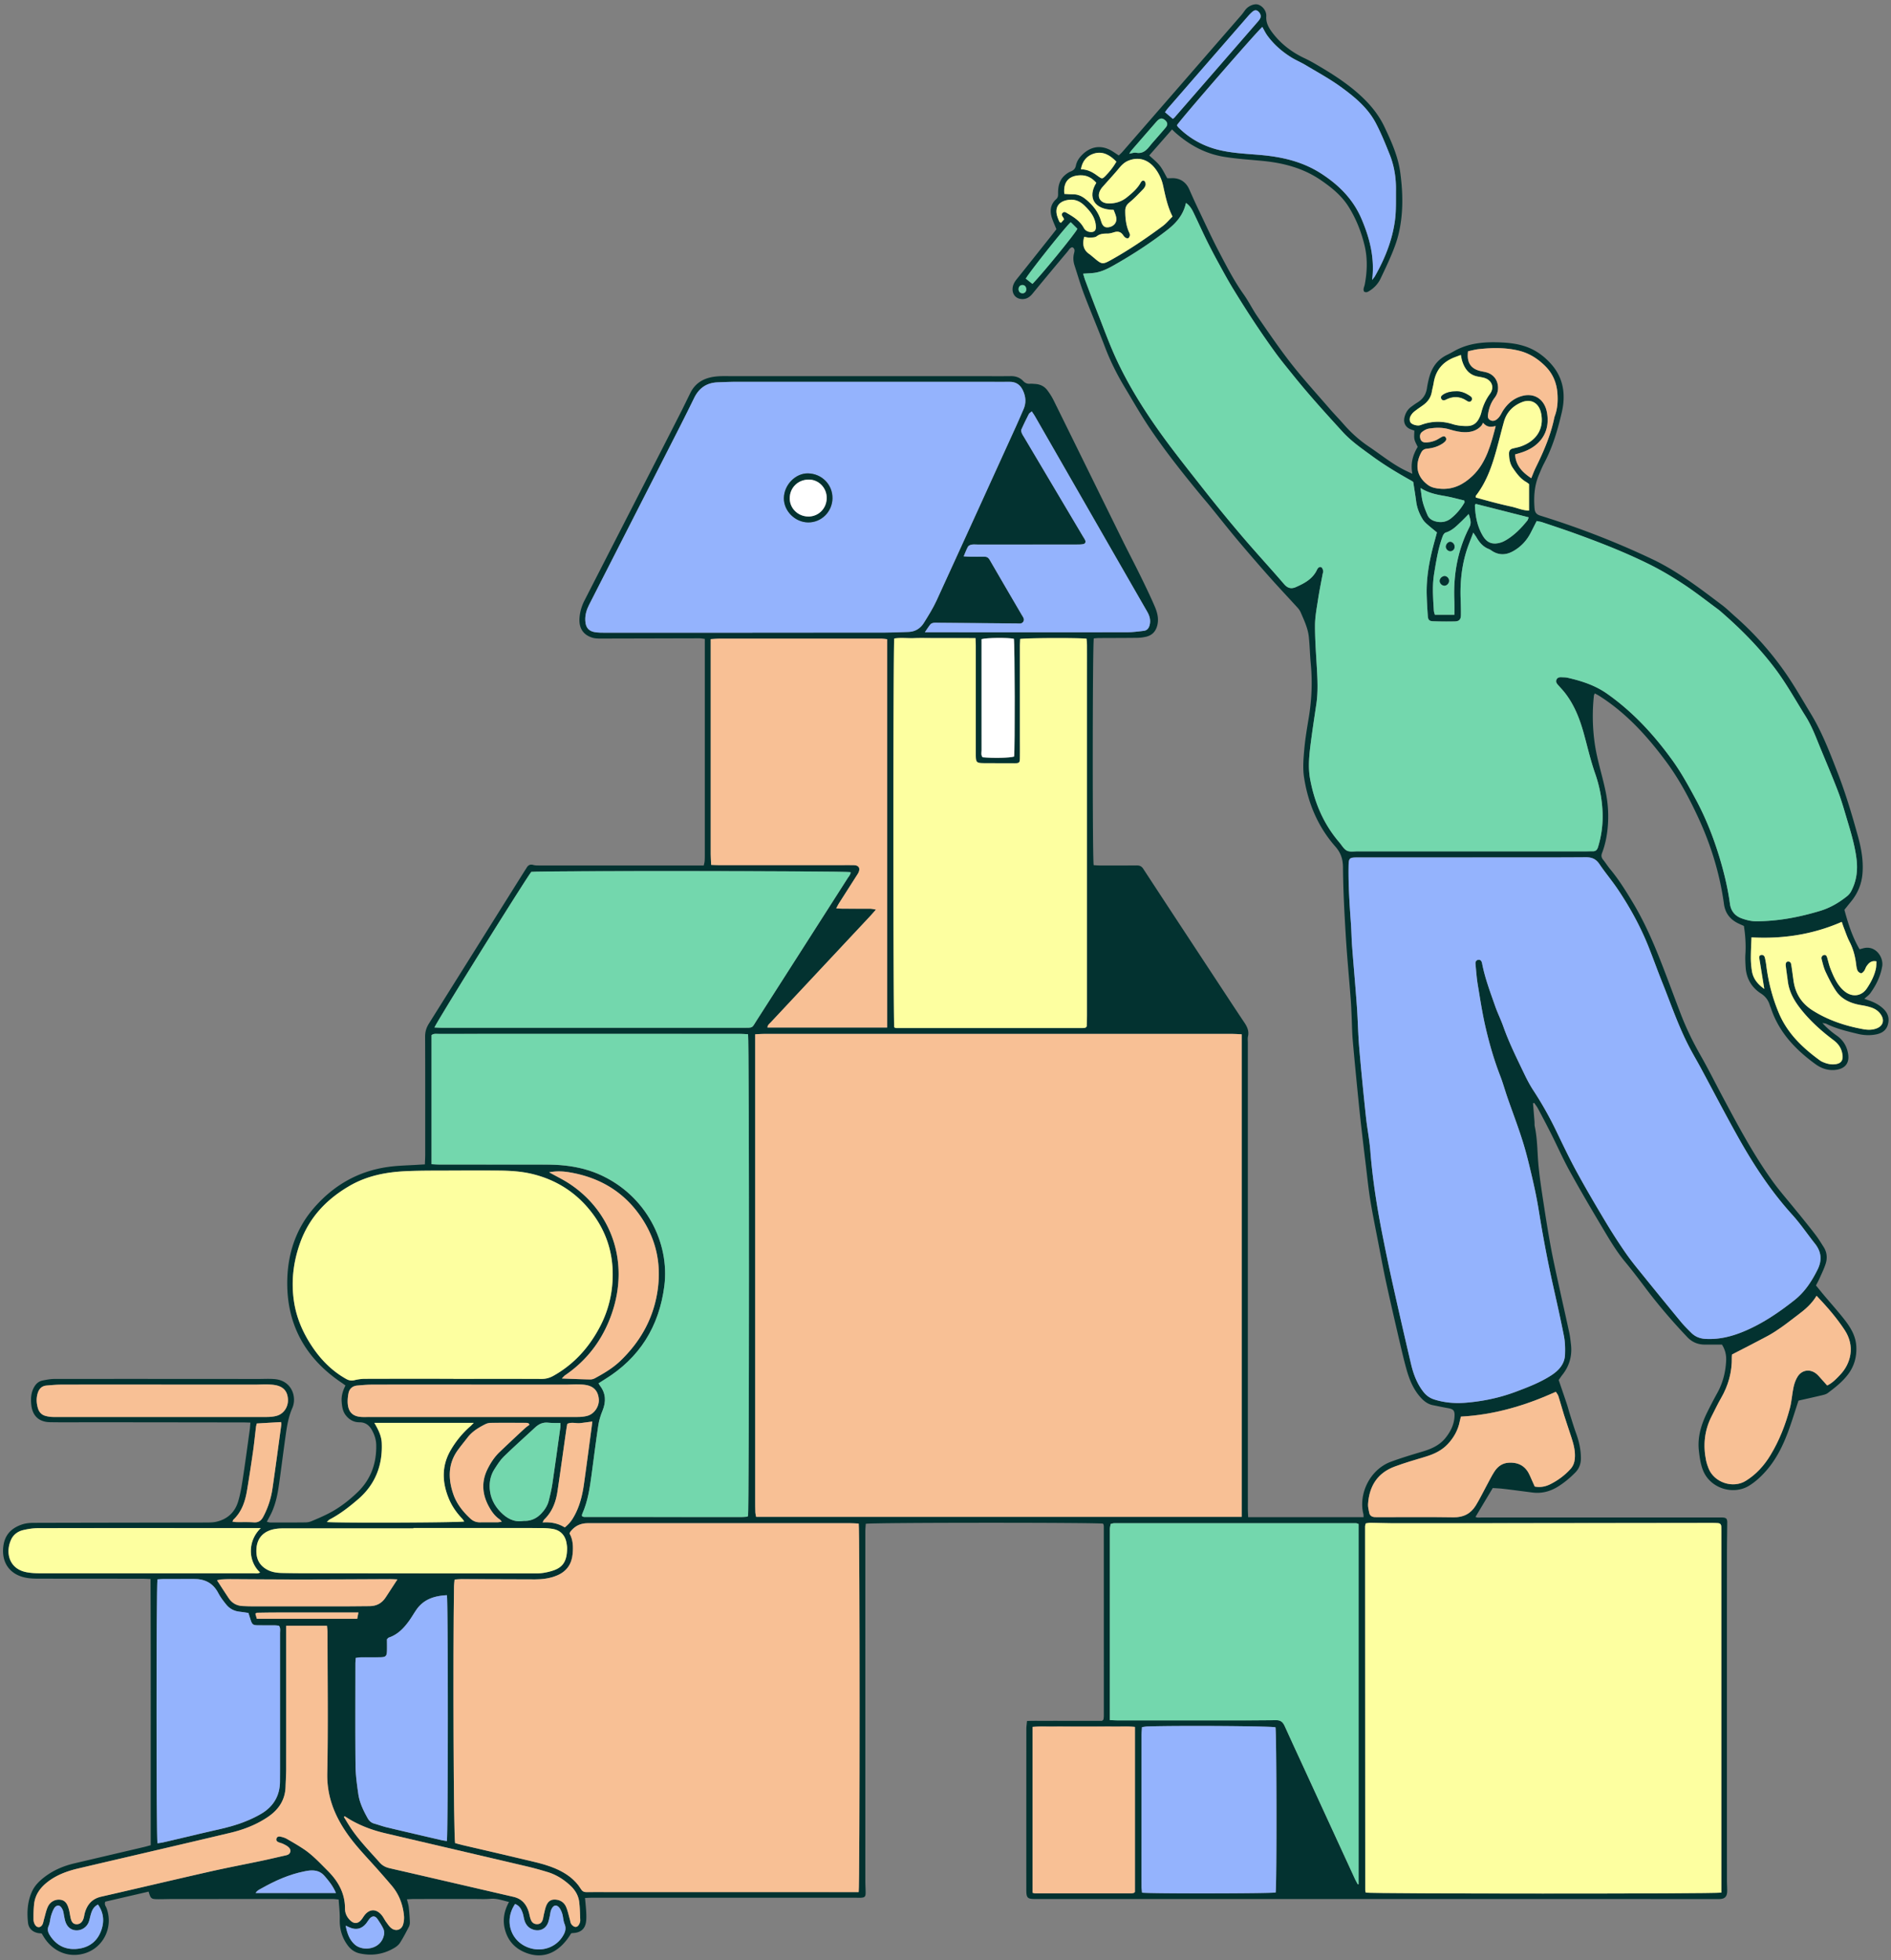 <svg width="357" height="370" fill="none" xmlns="http://www.w3.org/2000/svg"><rect width="100%" height="100%" fill="#808080" stroke="none"/><path d="M355.658 190.527c-.81-.81-1.79-1.32-2.865-1.685-.255-.085-.51-.185-.83-.305.42-.375.835-.645 1.11-1.015 1.12-1.535 1.945-3.226 2.265-5.106.295-1.745-1.31-4.13-3.73-3.36-.181.055-.371.095-.541.14-1.375-2.346-2.16-4.846-2.865-7.446.375-.466.765-.961 1.17-1.451 1.285-1.545 2.06-3.305 2.236-5.321.215-2.43-.206-4.785-.846-7.106-1.125-4.08-2.335-8.131-3.87-12.086-1.47-3.801-2.926-7.607-5.061-11.107-1.62-2.661-3.155-5.386-4.946-7.926a58.662 58.662 0 0 0-9.266-10.337c-.84-.74-1.64-1.535-2.531-2.205-2.3-1.731-4.585-3.486-6.981-5.081-1.955-1.3-3.99-2.536-6.111-3.541a154.915 154.915 0 0 0-10.481-4.515 161.907 161.907 0 0 0-10.717-3.731c-.735-.225-1.03-.615-1.09-1.35-.175-2.18-.045-4.311.82-6.356.31-.735.61-1.48.98-2.185 1.611-3.026 2.566-6.286 3.336-9.597.775-3.32.35-6.471-1.991-9.116-1.39-1.571-3.07-2.776-5.115-3.416a12.952 12.952 0 0 0-1.781-.425c-.735-.125-1.48-.2-2.23-.24-1.8-.095-3.585-.085-5.321.24-1.25.23-2.475.625-3.66 1.265-.49.265-.975.55-1.481.79-1.87.881-2.95 2.391-3.46 4.346a18.11 18.11 0 0 0-.415 1.995c-.175 1.196-.79 2.066-1.805 2.691-.405.25-.796.535-1.181.82-.675.495-1.065 1.18-1.255 1.98-.25 1.05.22 1.91 1.23 2.281.245.09.495.17.631.215 0 .635-.08 1.16.025 1.65.105.49.395.945.61 1.43-.906 1.505-1.391 3.111-1.006 5.076-.505-.235-.855-.395-1.195-.56-2.54-1.22-4.705-3.021-7.026-4.576-1.77-1.19-3.34-2.6-4.741-4.206-.33-.38-.67-.75-1.01-1.12-.55-.6-1.11-1.195-1.645-1.815-2.43-2.81-4.936-5.561-7.231-8.481-2.24-2.861-4.286-5.876-6.356-8.867-.955-1.375-1.69-2.905-2.66-4.265-1.841-2.586-3.271-5.401-4.736-8.192-1.24-2.37-2.356-4.805-3.506-7.221a126.219 126.219 0 0 1-1.995-4.35c-.63-1.446-1.825-2.226-3.391-2.146-.27.015-.545.005-.78.005-.485-.83-.865-1.68-1.425-2.39-.555-.695-1.285-1.25-1.98-1.91 1.45-1.65 2.86-3.256 4.305-4.906.296.285.491.48.696.66 2.635 2.305 5.58 3.92 9.101 4.5 2.41.396 4.841.54 7.266.776 4.006.385 7.776 1.375 11.127 3.7 1.955 1.35 3.795 2.84 5.081 4.861 1.44 2.27 2.435 4.761 3.07 7.381.595 2.456.51 4.911.045 7.376-.08.445-.385.9-.13 1.351.365.235.64.09.925-.08.95-.571 1.695-1.351 2.171-2.341.775-1.62 1.55-3.245 2.23-4.906.485-1.18.92-2.395 1.21-3.635.895-3.826.815-7.706.285-11.567-.415-3.035-1.675-5.82-2.98-8.571-.971-2.046-2.336-3.8-3.956-5.376-2.72-2.64-5.896-4.64-9.151-6.531-.655-.38-1.326-.74-2.011-1.06-2.35-1.115-4.38-2.65-5.961-4.711-.69-.9-1.31-1.885-1.225-3.156.07-.995-.645-1.93-1.51-2.23-.705-.24-1.835.2-2.425.955-.27.345-.51.715-.796 1.045a55169.23 55169.23 0 0 1-22.433 25.794c-.2.235-.44.436-.685.676-.415-.275-.775-.52-1.14-.755-2.021-1.286-4.071-1.056-5.766.625-.585.58-1.02 1.23-1.185 2.04-.115.56-.42.89-.965 1.105-.431.17-.836.455-1.181.77-.96.865-1.22 2.02-1.22 3.26-.005.43.05.836-.355 1.201-1.12 1-1.245 2.265-.785 3.62.225.676.525 1.326.825 2.061-.245.31-.51.655-.78 1-2.24 2.815-4.471 5.641-6.726 8.441-.44.555-.755 1.13-.775 1.835-.025 1.126.735 1.901 1.85 1.911.83.005 1.405-.395 1.925-1.03a854.58 854.58 0 0 1 6.596-7.927c.271-.32.451-.77.936-.83.48.27.425.67.32 1.065-.22.801-.175 1.586.075 2.366.595 1.82 1.125 3.67 1.805 5.456 1.28 3.36 2.695 6.666 3.971 10.026 1 2.626 2.255 5.116 3.695 7.516 1.605 2.671 3.141 5.396 4.896 7.967 2.895 4.265 6.101 8.306 9.381 12.286.585.711 1.19 1.406 1.771 2.116 1.765 2.17 3.495 4.37 5.29 6.511a361.209 361.209 0 0 0 5.961 6.896c1.751 1.97 3.561 3.885 5.336 5.836.24.265.455.57.595.895.65 1.5 1.365 3 1.535 4.646.175 1.67.2 3.35.361 5.02.325 3.406.185 6.786-.371 10.157-.33 2.01-.68 4.026-.855 6.051-.155 1.745-.305 3.545-.04 5.261.745 4.865 2.611 9.311 5.891 13.042 1.045 1.19 1.45 2.37 1.46 3.975.03 4.271.265 8.547.521 12.817.245 4.026.63 8.046.94 12.067.08 1.035.12 2.075.165 3.116.07 1.515.08 3.035.21 4.55.34 3.901.725 7.796 1.115 11.697.195 1.985.42 3.966.645 5.951.23 1.985.465 3.966.71 5.951.27 2.22.49 4.451.85 6.656.46 2.795 1.035 5.576 1.57 8.361.466 2.391.901 4.786 1.421 7.166.765 3.511 1.58 7.011 2.39 10.517.465 1.98.915 3.971 1.465 5.931.51 1.81 1.21 3.555 2.451 5.026.685.81 1.455 1.485 2.54 1.695.94.18 1.875.395 2.82.555 1.031.18 1.296.455 1.246 1.51-.075 1.58-.745 2.926-1.721 4.131-1.105 1.365-2.615 2.04-4.255 2.535-2.031.605-4.061 1.21-6.041 1.946-3.991 1.48-6.131 6.081-5.201 9.831.045.18.03.375.05.625h-21.798c-.025-.645-.055-1.2-.055-1.75-.005-29.27-.005-58.539-.005-87.804 0-.4-.055-.815.03-1.2.225-.985-.13-1.78-.66-2.575-1.581-2.356-3.136-4.736-4.696-7.106-4.806-7.311-9.622-14.618-14.407-21.944-.34-.52-.71-.655-1.276-.65-2.32.02-4.635.015-6.956.01-.385 0-.775-.04-1.135-.06-.25-1.23-.225-41.801.025-42.806.29-.02.6-.06.91-.065 2.396-.015 4.796-.01 7.191-.04a8.173 8.173 0 0 0 1.781-.21c1.1-.265 1.79-.971 2.085-2.081.355-1.32.005-2.56-.505-3.73-.84-1.941-1.765-3.846-2.695-5.746-1.091-2.221-2.246-4.416-3.341-6.636-4.346-8.817-8.676-17.643-13.027-26.459a11.86 11.86 0 0 0-1.21-1.921c-.56-.73-1.355-1.095-2.285-1.145-.321-.02-.641-.06-.961-.035-.51.035-.895-.115-1.265-.505-.63-.675-1.445-.955-2.375-.935-1.32.02-2.641.01-3.956.01-16.117 0-32.23-.005-48.342 0-1.12 0-2.251-.055-3.356.06-2.095.225-3.83 1.1-4.81 3.09-.656 1.326-1.296 2.661-1.966 3.976-1.755 3.456-3.52 6.906-5.291 10.357-4.245 8.286-8.501 16.572-12.737 24.864a8.567 8.567 0 0 0-.945 3.325c-.125 1.865.68 3.136 2.391 3.681.485.155 1.025.175 1.54.175 6.236-.01 12.472-.03 18.708-.045.305 0 .61.065 1.02.11v40.601c0 .44 0 .88-.03 1.32-.015.26-.1.52-.165.85h-31c-.395 0-.815.01-1.185-.1-.63-.18-.995.07-1.285.575-.1.175-.22.335-.325.505-6.031 9.617-12.057 19.238-18.088 28.855-.48.765-.725 1.54-.725 2.47.035 7.396.02 14.792.02 22.194 0 .625-.04 1.25-.06 1.925-.49.03-.845.045-1.195.07-1.916.125-3.841.145-5.736.41-5.711.795-10.397 3.521-14.127 7.871-3.251 3.801-4.766 8.346-4.916 13.247-.255 8.362 3.255 14.903 10.196 19.583.255.17.5.355.786.56-.511.996-.801 1.986-.721 3.046.07.925.19 1.84.791 2.6.66.83 1.505 1.305 2.58 1.3 1.13 0 1.855.571 2.375 1.531.465.865.76 1.77.78 2.745.08 3.441-1.01 6.491-3.485 8.886-1.6 1.546-3.386 2.941-5.381 3.981-1.095.575-2.235 1.06-3.375 1.535-.355.155-.776.22-1.166.225-2.195.025-4.395.02-6.596.015-.205 0-.415-.09-.65-.14.36-.69.705-1.275.975-1.89.701-1.585 1.056-3.27 1.296-4.976.435-3.005.8-6.021 1.225-9.026.265-1.895.525-3.781 1.315-5.576.9-2.035-.055-5.206-3.391-5.466-.995-.08-2-.02-2.995-.02-12.837-.01-25.669-.02-38.506-.005-.75 0-1.51.145-2.25.295-.79.16-1.32.675-1.69 1.4-.516 1.011-.556 2.076-.45 3.161.21 2.09 1.42 3.265 3.53 3.305 2.755.05 5.516.01 8.271.01 9.437.01 18.873.02 28.31.035.385 0 .77.02 1.26.035-.055.566-.075 1.001-.135 1.426-.43 3.085-.84 6.176-1.315 9.256-.215 1.415-.451 2.851-.866 4.216-.61 2.02-2.015 3.33-4.095 3.815-.575.135-1.185.145-1.78.15-10.917.02-21.834.03-32.75.06-.71.005-1.456.07-2.126.29-2.065.68-3.325 1.971-3.585 4.191-.36 3.076 1.265 5.321 4.31 5.886.665.12 1.35.16 2.03.165 6.637.015 13.273.01 19.909.02.47 0 .94.03 1.55.05.065 16.798.02 33.49.035 50.248-.455.125-.83.24-1.21.33-4.396 1.035-8.792 2.06-13.187 3.095-2.086.49-4.02 1.315-5.726 2.636-.925.72-1.75 1.53-2.255 2.605-.896 1.905-1.016 3.931-.79 5.976.11.985.74 1.665 1.745 1.915.265.07.545.07.835.105.195.32.37.63.57.925 1.75 2.606 4.63 3.696 7.516 2.841 3.585-1.065 5.486-4.986 4.156-8.556-.13-.355-.47-.671-.235-1.211 2.69-.625 5.435-1.26 8.176-1.895.425 1.375.465 1.415 1.865 1.43.96 0 1.92-.035 2.876-.035 9.996-.005 19.993-.005 29.989 0 .35 0 .695.05 1.15.09.08 1.295.24 2.521.21 3.741-.045 1.835.425 3.47 1.516 4.936.57.765 1.315 1.295 2.245 1.5 2.33.515 4.531.165 6.576-1.06.4-.24.8-.575 1.05-.965.61-.971 1.145-1.986 1.67-3.006.14-.275.19-.625.175-.935a38.25 38.25 0 0 0-.2-2.735c-.05-.466-.205-.916-.345-1.511.515-.02.94-.055 1.361-.055 3.8-.005 7.601-.005 11.396-.005 1 0 2.006.05 2.996-.035 1.195-.105 2.255.305 3.515.6-1 1.801-1.255 3.581-.705 5.431.57 1.916 1.785 3.261 3.631 4.051 3.41 1.465 6.541.21 8.806-3.566.1-.015.215-.045.33-.05 1.53-.07 2.365-.825 2.501-2.325.055-.595.03-1.2 0-1.795-.045-.795-.136-1.581-.216-2.501.461-.015.846-.045 1.236-.045 1.2-.01 2.395 0 3.595 0h46.422c.28 0 .56.015.84 0 .726-.045.886-.22.881-.975-.005-.72-.055-1.44-.055-2.16-.005-5.676 0-11.352 0-17.033 0-16.312-.005-32.625 0-48.937 0-.505.055-1.016.08-1.481 1.13-.255 43.791-.255 44.791-.03.035.07.091.135.106.21a1.4 1.4 0 0 1 .045.35c.005 11.917.005 23.834.005 35.751 0 .195-.035.395-.056.59a.215.215 0 0 1-.045.11c-.02.035-.055.055-.23.21h-6.906c-1.195 0-2.395-.005-3.595.005-1.19.005-2.381-.03-3.671.025-.05.58-.125 1.045-.125 1.51-.005 10.157-.01 20.313-.005 30.47.005 1.39.245 1.625 1.586 1.625h47.717c27.149 0 54.298.005 81.447.01 1.121 0 1.571-.45 1.566-1.59 0-.68-.045-1.36-.045-2.04-.005-20.268-.005-40.542 0-60.815 0-2.2.035-4.395.055-6.596.005-.78-.17-.96-.986-.995-.16-.005-.32 0-.48 0h-44.862c-.41 0-.85.1-1.195-.11 1.095-1.83 2.151-3.6 3.256-5.446.63.045 1.305.065 1.975.145 1.82.215 3.641.46 5.461.695 1.735.231 3.325-.16 4.811-1.07 1.235-.76 2.335-1.675 3.345-2.71.74-.755 1.06-1.68 1.05-2.721-.015-1.57-.335-3.085-.87-4.565-.45-1.235-.825-2.501-1.225-3.756-.195-.61-.345-1.23-.545-1.835-.505-1.51-1.025-3.016-1.555-4.576.22-.31.435-.645.68-.955 1.365-1.715 1.9-3.666 1.63-5.836-.085-.715-.16-1.435-.31-2.135-.62-2.891-1.28-5.771-1.91-8.657-.525-2.42-1.075-4.835-1.531-7.271-.51-2.75-.955-5.51-1.375-8.276-.38-2.49-.775-4.976-1.005-7.481-.22-2.425-.185-4.871-.695-7.271-.06-.27-.025-.555-.045-.835a310.09 310.09 0 0 0-.175-2.146c-.035-.455-.075-.91-.115-1.37.075-.025.15-.05.23-.075.235.35.505.68.7 1.05a219.08 219.08 0 0 1 2.495 4.781c1.186 2.355 2.251 4.776 3.526 7.081 1.925 3.501 3.951 6.946 5.996 10.382 1.37 2.295 2.71 4.615 4.431 6.691 1.275 1.54 2.49 3.125 3.69 4.725 2.496 3.331 5.196 6.486 8.061 9.502.916.96 2.001 1.41 3.306 1.41h3.24c.591.94.836 1.93.791 2.986-.095 2.145-.601 4.18-1.636 6.081a89.668 89.668 0 0 0-1.995 3.825c-1.095 2.26-1.81 4.606-1.515 7.171.14 1.24.305 2.456.76 3.626 1.355 3.495 5.746 4.776 8.701 2.96 1.21-.745 2.231-1.69 3.156-2.735 1.97-2.21 3.255-4.831 4.27-7.581.7-1.906 1.286-3.851 1.916-5.756 1.48-.335 2.995-.67 4.505-1.03.345-.085.72-.18 1-.385 1.411-1.051 2.796-2.136 3.866-3.561 1.18-1.57 1.65-3.356 1.54-5.291-.105-1.925-1.055-3.51-2.19-4.971-1.25-1.605-2.615-3.12-3.931-4.68-.485-.58-.955-1.17-1.49-1.821.215-.425.45-.835.64-1.265.42-.95.89-1.885 1.2-2.865.33-1.06.235-2.141-.385-3.116-.475-.74-.925-1.495-1.455-2.195-.885-1.18-1.825-2.325-2.745-3.476-.45-.565-.915-1.11-1.365-1.67-1.311-1.615-2.686-3.18-3.911-4.856-3.701-5.09-6.646-10.636-9.602-16.172-1.39-2.61-2.71-5.256-4.17-7.826-1.45-2.541-2.721-5.156-3.766-7.886-1.115-2.911-2.185-5.836-3.31-8.742-1.626-4.215-3.391-8.366-5.731-12.252-1.3-2.165-2.621-4.295-4.236-6.241-.485-.585-.885-1.235-1.365-1.825-.315-.39-.365-.77-.195-1.22.53-1.39.85-2.821 1.02-4.301a22.77 22.77 0 0 0-.255-6.916c-.615-3.215-1.7-6.326-2.15-9.581a36.331 36.331 0 0 1-.14-8.962c.015-.11.09-.215.17-.4.295.165.57.3.83.465 5.116 3.241 9.096 7.641 12.667 12.457 2.41 3.261 4.315 6.831 6.011 10.487 2.415 5.206 4.095 10.661 4.875 16.367.241 1.751 1.186 2.921 2.736 3.661.355.17.715.325 1.025.465.29 1.825.39 3.576.285 5.336-.05.795-.005 1.6.04 2.395.12 2.145 1.11 3.871 2.876 5.006.93.595 1.42 1.32 1.715 2.295.055.19.15.37.21.56 1.52 4.521 4.636 7.772 8.391 10.502 1.1.8 2.36 1.225 3.721 1.085 1.695-.17 2.73-1.14 2.445-2.98-.225-1.451-.91-2.621-2.12-3.476-.94-.67-1.841-1.385-2.746-2.405.375.075.575.07.735.15 1.876.93 3.901 1.405 5.921 1.895 1.141.28 2.301.335 3.451.115 1.025-.195 1.895-.685 2.23-1.765.35-1.12.12-2.125-.725-2.976v-.005ZM194.783 77.655c.245.37.435.625.591.9 5.455 9.497 10.906 18.993 16.362 28.49 1.61 2.81 3.221 5.62 4.841 8.421.455.79.69 1.6.46 2.52-.15.605-.475 1.025-1.11 1.095-1.03.12-2.061.27-3.096.27-12.192.015-24.389.005-36.58 0H174.6c.435-.63.715-1.095 1.06-1.505.131-.155.396-.245.616-.275.31-.05.635-.015.955-.015 4.88.045 9.756.09 14.632.13.465 0 1.02.155 1.325-.335.305-.495-.085-.915-.32-1.32-2.01-3.451-4.04-6.896-6.036-10.362-.26-.455-.585-.595-1.065-.585a92.58 92.58 0 0 1-2.635 0c-.35 0-.695-.035-1.196-.065.296-.68.506-1.275.811-1.82.11-.195.425-.335.67-.38.35-.07.715-.025 1.075-.025 6.276 0 12.557 0 18.833-.005.395 0 .805 0 1.19-.08.37-.08.515-.375.355-.74-.11-.255-.28-.48-.425-.72-3.691-6.221-7.386-12.442-11.077-18.668-.165-.275-.35-.54-.465-.835-.085-.21-.155-.5-.075-.68.44-.986.915-1.951 1.405-2.911.08-.16.28-.265.55-.5Zm-25.954 42.877c1.226-.195 2.496-.02 3.756-.065 1.275-.05 2.56-.015 3.836-.015h3.84c1.265.005 2.536.01 3.906.01.02.6.055 1.07.055 1.535v20.273c0 1.735.055 1.79 1.835 1.795 1.84.005 3.676.015 5.516.015.85 0 .965-.1.975-.97.02-1.355.005-2.715.005-4.076 0-5.675 0-11.356.005-17.032 0-.47.03-.94.04-1.38 1.005-.2 11.127-.24 12.532-.055.03.4.085.825.09 1.25v69.686c0 .79-.035 1.585-.05 2.255-.13.145-.155.18-.185.2a.227.227 0 0 1-.105.05c-.2.02-.4.055-.595.055H169.38c-.12 0-.241-.015-.356-.045-.055-.015-.105-.05-.155-.085a.44.44 0 0 0-.05-.03c-.195-.955-.215-72.081.005-73.371h.005Zm16.473 2.48v-2.355c.96-.28 4.946-.31 6.101-.07.185.915.225 20.923.045 22.228-.81.255-3.876.325-5.946.135-.345-.405-.195-.905-.195-1.365-.01-6.191-.005-12.382-.005-18.573Zm-71.201-3.576c-.52-.005-1.04-.005-1.555-.065-1.37-.165-1.975-.835-2.046-2.21-.055-1.07.241-2.055.721-2.995 4.915-9.652 9.841-19.293 14.752-28.945 1.705-3.345 3.42-6.691 5.061-10.066.935-1.931 2.395-2.921 4.515-2.986.96-.025 1.916-.09 2.876-.09 16.147-.01 32.3-.005 48.447-.005 1.235 0 2.476.01 3.711 0 1.215-.01 2.03.54 2.545 1.645.555 1.196.625 2.376.085 3.586-.44.985-.85 1.985-1.3 2.965-5.016 11.022-10.027 22.044-15.077 33.051-.68 1.48-1.556 2.88-2.421 4.265-.645 1.03-1.625 1.65-2.875 1.7-1.6.06-3.196.12-4.791.125-8.236.01-16.472.005-24.709.005v.02h-27.939Zm50.208 52.108c-1.721-.01-3.441-.005-5.161-.01-.38 0-.765-.03-1.275-.055.21-.395.34-.675.505-.935 1.09-1.72 2.195-3.435 3.29-5.155.15-.236.32-.466.43-.716.345-.805.015-1.33-.875-1.355-.84-.025-1.68-.005-2.52-.005-7.636 0-15.272.005-22.909 0-.47 0-.94-.03-1.53-.05-.03-.745-.085-1.41-.085-2.08-.005-10.032 0-20.068 0-30.105 0-3-.005-5.996-.005-8.996v-1.43c.605-.035 1.105-.095 1.605-.095h28.785c.64 0 1.28-.01 1.92 0 .31.01.62.065.995.105v73.311h-22.593c.025-.51.39-.73.64-1 3.385-3.621 6.776-7.236 10.161-10.857 2.896-3.095 5.796-6.186 8.687-9.281.295-.315.575-.645 1-1.13-.49-.076-.775-.161-1.065-.161Zm-64.01-6.956c1.8-.225 59.269-.19 60.284.05.015.47-.33.786-.55 1.136-4.216 6.601-8.436 13.197-12.657 19.793-1.485 2.32-2.965 4.645-4.461 6.961-1.025 1.58-.62 1.485-2.64 1.485H83.451c-.465 0-.93-.035-1.43-.05.375-1.03 16.788-27.369 18.278-29.375Zm-18.828 30.81c.45-.345.945-.225 1.405-.225 3.756-.01 7.516-.01 11.272-.01 15.192 0 30.385 0 45.577.005.505 0 1.015.045 1.495.07.245 1.225.22 89.904 0 90.949-.03.03-.055.06-.09.08a.244.244 0 0 1-.11.05c-.315.025-.635.06-.95.06-9.916 0-19.828 0-29.745-.01-.115 0-.23-.045-.345-.08-.03-.01-.05-.055-.125-.145.02-.1.03-.255.085-.39 1.056-2.37 1.416-4.901 1.761-7.436.415-3.091.795-6.186 1.26-9.266.145-.936.435-1.871.795-2.751.69-1.7.635-3.265-.505-4.741-.075-.095-.125-.205-.25-.415.395-.25.78-.5 1.175-.745 6.591-4.065 10.262-9.981 11.247-17.638 1.03-8.006-3.341-17.077-12.207-21.023-2.065-.92-4.236-1.44-6.466-1.695-1.225-.14-2.465-.185-3.701-.19-6.716-.02-13.432-.005-20.148-.01-.43 0-.86-.04-1.425-.065v-24.379h-.005Zm10.847 89.039c.505.91 1.11 1.76 1.995 2.36.125.085.215.225.425.455-.34.05-.55.1-.765.105-1.12.01-2.235-.005-3.356.01-.72.005-1.305-.23-1.84-.725-1.4-1.3-2.58-2.795-3.195-4.581-.98-2.865-1.04-5.735.855-8.341.585-.81 1.22-1.575 1.83-2.365.875-1.14 2.07-1.865 3.326-2.501.305-.155.675-.26 1.02-.265 2.235-.02 4.475-.01 6.711-.005.15 0 .305.055.455.08l.18.285c-.28.216-.585.411-.84.651a401.965 401.965 0 0 0-4.806 4.51c-.96.92-1.685 2.026-2.275 3.216-1.196 2.42-.995 4.801.28 7.111Zm2.135.94c-1.16-1.215-1.885-2.665-2-4.381-.085-1.32.19-2.56.9-3.665.535-.835 1.08-1.705 1.785-2.396 1.915-1.865 3.921-3.64 5.881-5.465.71-.661 1.49-1.021 2.49-.911.741.085 1.496.05 2.296.065 0 .315.025.511 0 .701-.505 3.6-.995 7.206-1.525 10.801-.16 1.06-.416 2.116-.676 3.156-.24.955-.77 1.755-1.445 2.46-.805.84-1.785 1.33-2.965 1.36-.12 0-.245-.015-.36.005-1.811.31-3.201-.505-4.381-1.73Zm8.281 1.49c1.516-1.455 2.211-3.305 2.511-5.316.575-3.83 1.095-7.661 1.645-11.491.06-.43.14-.855.21-1.271.845-.39 1.65-.05 2.425-.14.74-.085 1.476-.19 2.301-.3-.055.48-.105.906-.16 1.331-.475 3.52-.93 7.041-1.431 10.556-.295 2.066-.79 4.076-1.81 5.921-.5.905-.915 1.45-1.8 2.185-1.2-.745-2.576-1.06-4.186-.94.155-.29.195-.445.295-.535Zm9.562-26.684c-.27.145-.61.23-.91.22-1.516-.025-3.026-.095-4.541-.15a30.368 30.368 0 0 1-.78-.035c.275-.275.43-.475.625-.61 4.216-2.87 7.111-6.786 8.776-11.542 3.546-10.131-.325-19.628-8.036-24.659-1.135-.74-2.36-1.33-3.756-2.105 1.456-.285 2.726-.19 3.971.025 5.941 1.03 10.642 3.996 13.852 9.152 2.621 4.21 3.401 8.801 2.561 13.692-.861 5.03-3.286 9.211-6.926 12.712-1.421 1.365-3.111 2.365-4.836 3.3Zm-46.947.125c-2.566-1.44-4.601-3.455-6.246-5.856-1.826-2.665-3.126-5.556-3.606-8.796-.555-3.756-.125-7.401 1.14-10.967 1.695-4.781 4.911-8.211 9.242-10.756 3.385-1.996 7.071-2.686 10.891-2.851 2.836-.125 5.676-.095 8.512-.11a729.34 729.34 0 0 1 8.751.005c2.28.015 4.551.145 6.776.72 4.536 1.18 8.216 3.626 11.037 7.376 2.385 3.166 3.665 6.761 3.81 10.672.14 3.721-.62 7.311-2.365 10.652-2.045 3.92-4.871 7.091-8.751 9.286-.726.41-1.431.62-2.266.62-5.551-.025-11.106-.015-16.662-.015v-.015c-5.556 0-11.112-.01-16.668.01-.67.005-1.36.095-2.01.255-.59.15-1.06.06-1.585-.23Zm4.475 7.176c-.515 0-1.04.03-1.555 0-1.59-.085-2.45-.845-2.605-2.415-.065-.665 0-1.36.125-2.015.16-.876.735-1.416 1.64-1.501.955-.085 1.915-.17 2.87-.17 6.236-.015 12.477-.01 18.713-.01v.01c5.916 0 11.837.005 17.753 0 .72 0 1.435-.05 2.155-.045.56.005 1.125.02 1.671.11 1.515.25 2.315 1.136 2.455 2.656.12 1.33-.8 2.77-2.105 3.15-.601.175-1.261.235-1.891.235-13.077.005-26.149 0-39.226 0v-.005Zm-7.591 19.348c1.97-1.02 3.706-2.385 5.371-3.815 3.24-2.786 4.651-6.411 4.456-10.657-.055-1.3-.631-2.46-1.386-3.761h18.763c-.28.28-.45.476-.645.646a17.857 17.857 0 0 0-3.775 4.62c-1.691 2.976-1.541 6.061-.255 9.117.57 1.365 1.43 2.585 2.46 3.67.15.16.265.355.42.565-1 .22-23.664.3-25.939.095.22-.205.355-.385.53-.48Zm-10.306 1.801a8.952 8.952 0 0 1 1.55-.115c8.191-.01 16.387-.005 24.579-.005v-.066c7.991 0 15.982-.005 23.973.005.76 0 1.525.041 2.271.161 1.495.245 2.41 1.21 2.655 2.695.05.315.105.635.105.95-.005 2.841-1.095 3.806-3.086 4.361-.835.23-1.72.395-2.585.395-14.267.015-28.534-.005-42.801-.025-1.796 0-3.596-.005-5.391-.045-1.21-.03-2.361-.245-3.376-1.03-1.18-.911-1.49-2.166-1.41-3.511.135-2.325 1.62-3.445 3.516-3.77Zm-10.712 12.096c.4.771.945 1.481 1.495 2.161.65.81 1.525 1.265 2.58 1.365.511.05 1.021.145 1.611.23.145.445.28.895.43 1.345.265.81.44.965 1.275.98 1.12.025 2.235.005 3.356.015.24.005.475.05.705.07.335.45.2.945.205 1.411.005 8.556.005 17.112 0 25.668 0 .761-.01 1.521-.01 2.281 0 2.72-1.226 4.766-3.536 6.136-1.055.625-2.195 1.14-3.345 1.585-2.656 1.025-5.466 1.505-8.222 2.175-2.33.565-4.665 1.106-7 1.651-.336.075-.69.105-1.026.15-.23-1.091-.23-48.253 0-49.808.425-.025.78-.065 1.13-.065 1.921-.005 3.841.01 5.761-.005 2.06-.02 3.611.77 4.591 2.655Zm-.245-2.425c.315-.06.555-.14.805-.155.56-.035 1.12-.055 1.675-.055 4.361.02 8.717.065 13.072.065 5.716-.005 11.432-.045 17.148-.065.425 0 .845.03 1.36.05-.79 1.215-1.5 2.31-2.215 3.406-.71 1.09-1.716 1.635-3.021 1.645-1.555.01-3.115.035-4.675.035-5.796.005-11.592.005-17.388 0-.635 0-1.275-.03-1.915-.055-1.116-.05-2.001-.54-2.621-1.46-.735-1.091-1.435-2.196-2.225-3.411Zm7.521 7.281c-.105-.35-.19-.65-.28-.965.14-.075.235-.18.33-.18 1.355-.025 2.71-.045 4.066-.045 4.55-.005 9.101 0 13.652 0h1.41c-.09.475-.155.8-.23 1.19H48.491Zm18.603 8.521c0-.35.04-.705.06-1.13.35-.045.65-.11.955-.11 1.24-.015 2.48.01 3.716-.015.995-.02 1.2-.23 1.225-1.2.02-.755.005-1.515.005-2.205.165-.155.24-.275.34-.31 1.68-.56 2.83-1.766 3.825-3.141.49-.68.906-1.415 1.381-2.105 1.405-2.03 3.46-2.636 5.77-2.756.246 1.216.226 45.392-.01 46.413-.38-.065-.77-.115-1.15-.205-3.385-.786-6.771-1.571-10.151-2.376-.815-.195-1.606-.49-2.411-.715-.58-.16-.965-.52-1.255-1.035-.8-1.44-1.52-2.921-1.755-4.561-.25-1.775-.505-3.57-.52-5.361-.065-6.396-.025-12.792-.025-19.188Zm-44.192-46.617c-4.276 0-8.551.01-12.832 0-.51 0-1.04-.08-1.53-.22-.695-.2-1.16-.705-1.37-1.395-.285-.935-.35-1.875-.065-2.835.255-.856.765-1.406 1.67-1.486.955-.085 1.915-.17 2.87-.17 6.276-.015 12.552-.01 18.828-.01v.01c5.881 0 11.757.005 17.633 0 .72 0 1.44-.05 2.155-.04.56.005 1.125.025 1.67.12 1.561.275 2.341 1.151 2.431 2.661.085 1.43-.76 2.75-2.1 3.135-.606.17-1.261.23-1.891.23-9.156.01-18.313 0-27.469 0Zm21.163 19.383c1.596-1.505 2.231-3.47 2.576-5.546.41-2.44.78-4.885 1.135-7.336.22-1.54.37-3.09.56-4.635.02-.195.085-.386.145-.641 1.51-.09 3.005-.175 4.581-.27.01.08.08.27.055.45-.55 4.031-1.085 8.067-1.676 12.097a16.265 16.265 0 0 1-1.74 5.321c-.4.76-.9 1.13-1.795 1.065-1.07-.08-2.155-.03-3.231-.045-.23 0-.455-.05-.785-.085.11-.235.125-.325.175-.375ZM7.57 296.984c-.875 0-1.766-.04-2.616-.21-3.3-.66-4-3.781-2.815-6.231.425-.885 1.255-1.48 2.22-1.705.925-.215 1.886-.371 2.83-.371 11.907-.025 23.81-.02 35.716-.02h6.341c-2.565 2.466-2.405 6.311-.145 8.387-.42.265-.86.155-1.265.155-13.422 0-26.844.01-40.266-.005Zm11.631 67.16c-.685 2.185-2.235 3.476-4.505 3.736-2.26.26-4.056-.605-5.286-2.551-.355-.555-.525-1.105-.22-1.795.25-.57.26-1.245.44-1.85.14-.495.325-.985.575-1.43.2-.35.595-.651.995-.491.275.11.505.476.635.781.155.355.185.77.265 1.16.07.31.115.625.21.93.325 1.085 1.036 1.695 2.01 1.76.996.07 1.976-.51 2.391-1.48.2-.47.27-.995.42-1.49.21-.725.465-1.435 1.36-1.906 1.046 1.496 1.206 3.036.71 4.626Zm29.065-6.796c.3-.505.72-.66 1.08-.86 2.55-1.44 5.196-2.635 8.086-3.216a7.67 7.67 0 0 1 1.061-.175c1.075-.075 2.005.14 2.775 1.031.815.945 1.59 1.885 2.15 3.22H48.266Zm24.229 7.926c-.57 2.771-3.981 3.171-5.506 1.811-.995-.881-1.43-2.051-1.73-3.571.385.175.53.235.67.3 1.255.58 2.32.35 3.185-.7.23-.275.4-.6.625-.875.53-.64 1.09-.63 1.545.05.401.59.801 1.195 1.101 1.84.155.33.18.78.11 1.145Zm3.61-1.99c-.3 1.015-1.33 1.355-2.19.72-.4-.295-.69-.76-.995-1.17-.325-.455-.56-.98-.925-1.395-1.031-1.175-2.291-1.095-3.221.165-.235.32-.435.68-.715.96-.565.57-1.205.575-1.81.05-.7-.61-1.105-1.395-1.105-2.315.005-2.871-1.251-5.136-3.221-7.112-1.47-1.47-2.875-3.01-4.621-4.165-1.03-.685-2.105-1.305-3.175-1.915-.34-.196-.74-.306-1.125-.401-.33-.08-.675-.025-.795.346-.125.385.12.6.445.725.265.1.54.16.79.28.325.155.65.315.93.535.32.25.565.585.415 1.04-.125.39-.465.52-.83.6-1.48.33-2.956.685-4.441 1-3.32.7-6.661 1.33-9.971 2.08-6.821 1.541-13.623 3.161-20.444 4.716-1.68.385-2.61 1.445-3.07 3.021-.1.34-.135.705-.24 1.05-.24.765-.72 1.155-1.355 1.13-.595-.025-.915-.365-1.105-1.21-.12-.545-.18-1.11-.335-1.645-.25-.871-.6-1.681-1.686-1.776-.95-.08-1.875.415-2.3 1.401-.315.725-.47 1.52-.695 2.285-.1.34-.14.715-.305 1.02-.33.6-.97.645-1.35.08-.19-.28-.315-.66-.32-.995-.005-1-.005-2.005.115-2.996.205-1.765 1.175-3.09 2.57-4.16 1.72-1.33 3.705-2.041 5.776-2.531 9.571-2.25 19.153-4.45 28.714-6.731 2.496-.59 4.881-1.515 7.036-2.965 2.056-1.385 3.301-3.211 3.371-5.751.035-1.115.115-2.235.12-3.35.005-8.437.005-16.873.005-25.309V306.9h7.681c.04.445.105.83.105 1.216.005 8.876.135 17.752-.05 26.629-.085 4.235 1.305 7.811 3.611 11.176 1.515 2.221 3.37 4.161 5.16 6.146a165.047 165.047 0 0 1 3.396 3.881c1.385 1.64 2.115 3.57 2.32 5.686.05.545-.01 1.13-.165 1.65Zm30.105 2.27c-1.24 1.971-3.641 2.871-5.971 2.246-3.706-1.005-5.221-5.116-2.996-8.377.866.34 1.196 1.011 1.436 1.741.14.415.19.86.31 1.28.275.95.86 1.605 1.84 1.865 1.09.285 2.115-.175 2.575-1.21.175-.395.255-.84.36-1.265.1-.425.125-.88.286-1.28.12-.31.35-.681.625-.791.4-.165.78.141 1.005.486.21.33.38.705.485 1.08.17.615.18 1.285.42 1.865.375.905.085 1.63-.375 2.36Zm3.175-2.385c-.16.335-.435.655-.825.575-.265-.055-.555-.3-.71-.535-.165-.25-.19-.6-.28-.9-.22-.765-.375-1.555-.68-2.29-.32-.771-.945-1.281-1.81-1.401-.925-.135-1.541.175-1.926 1.06-.22.506-.32 1.066-.455 1.606-.09.35-.12.71-.225 1.055-.14.49-.43.86-.995.89-.53.025-.955-.2-1.185-.665-.17-.35-.26-.75-.35-1.135-.185-.83-.49-1.611-1.06-2.251-.52-.58-1.18-.925-1.951-1.105-7.781-1.795-15.557-3.61-23.338-5.396-.77-.175-1.385-.48-1.92-1.085-1.856-2.09-3.821-4.09-5.391-6.416-.48-.71-.91-1.455-1.366-2.185a1.79 1.79 0 0 0 .156-.13c.465.285.92.585 1.395.845 1.97 1.095 4.07 1.845 6.256 2.355 8.941 2.101 17.882 4.181 26.824 6.281 1.28.305 2.55.665 3.81 1.045 1.671.506 3.116 1.426 4.381 2.621.87.825 1.46 1.825 1.605 3.01.145 1.141.155 2.306.2 3.461.01.225-.065.48-.16.69Zm52.718-5.991h-1.23c-15.432-.005-30.865-.005-46.297-.005-1.28 0-2.555-.015-3.835.01-.491.005-.806-.145-1.071-.585-1.135-1.845-2.85-3.02-4.78-3.856-1.271-.55-2.636-.935-3.986-1.26-4.546-1.1-9.106-2.135-13.657-3.2-.46-.11-.915-.245-1.325-.36-.29-1.166-.42-35.561-.205-48.513.01-.385.065-.775.105-1.235.485-.03.875-.08 1.265-.08 4.636.015 9.271.04 13.912.05 1.445 0 2.86-.185 4.211-.76 1.805-.775 2.725-2.17 2.895-4.071.125-1.32.09-2.64-.58-3.835.065-.14.095-.26.165-.35.817-1.064 1.905-1.594 3.266-1.591h49.532c.55 0 1.1.045 1.62.07.21 1.076.22 68.296 0 69.571h-.005Zm-19.348-70.836c-.055-.295-.14-.555-.15-.82-.025-.72-.03-1.44-.03-2.155v-88.124c.625-.03 1.131-.07 1.636-.075h28.059c20.148 0 40.296 0 60.439.005.55 0 1.095.045 1.705.075v91.094h-91.659Zm71.511 70.816c-.1.09-.13.12-.16.14-.035.02-.07.045-.105.05-.16.025-.315.06-.475.06-6.036.005-12.067.005-18.102.005-.115 0-.226-.045-.486-.105v-31.315c1.321-.135 2.591-.055 3.851-.07 1.28-.01 2.56 0 3.841 0h3.955c1.275 0 2.556-.015 3.836.005 1.265.015 2.54-.08 3.845.07v31.16Zm26.564.095c-1 .2-23.823.23-25.228.03-.03-.385-.095-.805-.095-1.225-.01-3.276-.005-6.556-.005-9.832 0-6.201 0-12.397.005-18.592 0-.511.055-1.021.085-1.596.39-.05.7-.12 1.01-.13 5.791-.19 23.128-.075 24.193.155.221.9.266 29.755.035 31.19Zm15.663-1.585c-.05.02-.1.04-.15.065-.175-.335-.37-.655-.525-.995-3.181-6.901-6.351-13.802-9.522-20.703-1.255-2.721-2.52-5.441-3.75-8.172-.33-.73-.74-1.15-1.615-1.14-3.436.045-6.877.04-10.317.045-6.516.005-13.032 0-19.553-.005-.465 0-.935-.035-1.53-.06 0-12.102-.005-24.089.005-36.075 0-.306.095-.616.145-.946.25-.055.44-.135.625-.135 15.232-.005 30.464-.01 45.697-.005.15 0 .295.09.49.155v67.971Zm20.658-289.36c.7-.145 1.355-.33 2.02-.4 2.556-.275 5.101-.32 7.622.3 1.955.485 3.585 1.545 4.985 2.956 1.381 1.385 2.096 3.105 2.246 5.04.11 1.441.03 2.876-.47 4.256-.04.115-.085.225-.11.345-.681 3.356-2.036 6.461-3.541 9.512-.295.6-.52 1.23-.82 1.96-1.65-1.115-2.906-2.34-3.056-4.491.461-.14.871-.25 1.276-.385 3.105-1.025 5.205-3.405 4.83-6.926a6.67 6.67 0 0 0-.22-1.175c-.635-2.125-2.42-3.136-4.565-2.55-1.576.425-2.741 1.43-3.611 2.79-.215.335-.375.71-.605 1.03-.18.255-.41.5-.665.67-.395.26-.835.28-1.24.005-.35-.235-.36-.605-.31-.97.155-1.165.54-2.25 1.26-3.19.455-.6.66-1.261.63-2.011-.065-1.38-.88-2.43-2.215-2.79-.31-.08-.625-.135-.941-.2-1.96-.405-2.795-1.61-2.5-3.776Zm8.151 29.325a85.22 85.22 0 0 1-3.38-.81c-1.115-.285-2.221-.6-3.301-.895-.01-.17-.05-.271-.015-.311 1.986-2.545 3.026-5.52 3.876-8.571.505-1.81.945-3.635 1.45-5.446.495-1.78 1.695-2.99 3.366-3.665 1.79-.725 3.255.175 3.645 2.09.6 2.936-.89 5.196-3.75 6.231-.525.185-1.086.28-1.626.425-.51.13-.69.495-.68.985.02.935.16 1.846.69 2.631.7 1.025 1.421 2.04 2.531 2.685.205.115.39.275.56.395v5.006c-1.215-.01-2.266-.515-3.366-.75Zm3.301 2.03c-.115.28-.155.475-.265.615-1.13 1.41-2.386 2.691-3.946 3.636a4.83 4.83 0 0 1-1.08.505c-1.495.455-2.57.075-3.375-1.27-1.046-1.761-1.406-3.721-1.491-5.736-.005-.07.065-.14.145-.29 3.296.835 6.611 1.68 10.012 2.54Zm-22.329-17.958c-.305-.63-.02-1.175.365-1.65.22-.275.526-.485.811-.7.445-.335.92-.635 1.365-.975.79-.6 1.315-1.37 1.495-2.371.1-.59.265-1.165.365-1.755.385-2.39 1.735-3.97 3.981-4.821.335-.125.67-.25 1.135-.43.105.485.155.841.26 1.176.485 1.495 1.33 2.63 3 2.915.35.06.705.125 1.056.215 1.51.38 2.105 1.795 1.19 3.041-.8 1.085-1.315 2.255-1.641 3.55-.11.455-.31.91-.55 1.315-.455.77-1.13 1.19-2.065 1.21-.965.02-1.905-.075-2.83-.365-1.971-.62-3.931-.575-5.871.135-.11.045-.225.085-.34.105-.575.11-1.531-.195-1.726-.595Zm2.071 5.651c.22-.41.565-.61 1.06-.655 1.085-.095 2.115-.405 3.025-1.03.565-.39.715-.72.525-1.06-.195-.345-.495-.34-1.12.075-.755.5-1.575.775-2.465.835-.5.035-.985-.055-1.185-.595-.2-.525-.14-1.07.32-1.415.365-.28.815-.535 1.255-.605 1.305-.206 2.615-.241 3.911.16 1.03.315 2.075.56 3.175.52 1.135-.045 2.105-.4 2.86-1.271.1-.12.24-.47.275-.5.696.8 1.291.865 2.391.615-.85 3.266-1.74 6.892-4.351 9.382-1.68 1.605-3.6 2.625-6.011 2.46-.885-.065-1.76-.21-2.48-.76-2.275-1.715-2.36-3.985-1.185-6.156Zm6.226 28.165c.04.79.005 1.585.005 2.52h-3.691c-.065-.25-.175-.505-.19-.765-.115-1.875-.265-3.751-.11-5.621.03-.44.085-.875.155-1.315.39-2.406.765-4.816 1.62-7.111.1-.27.325-.62.565-.69 1.296-.386 2.151-1.351 3.076-2.216.405-.38.785-.79 1.285-1.3.235.895.58 1.6.14 2.455-1.675 3.241-2.55 6.646-2.81 10.177a33.167 33.167 0 0 0-.045 3.866Zm-3.421-15.063c-.745-.175-1.36-.53-1.665-1.24-.34-.8-.675-1.62-.89-2.46-.21-.835-.275-1.711-.415-2.636 1.46.935 3.01 1.245 4.585 1.515 1.251.216 2.481.561 3.666.841.04.195.095.29.07.34a10.46 10.46 0 0 1-2.53 3.005c-.811.655-1.771.875-2.821.635Zm-32.835-93.37c.32.556.585 1.136.955 1.646 1.22 1.66 2.751 3 4.496 4.09.875.546 1.845.94 2.735 1.476 2.226 1.335 4.521 2.58 6.616 4.1 2.591 1.876 5.096 3.936 6.621 6.837 1.001 1.9 1.806 3.91 2.611 5.91.855 2.136 1.215 4.386 1.195 6.687-.02 1.995.065 4.015-.22 5.976-.525 3.675-1.905 7.086-3.736 10.311-.15.265-.365.495-.545.745.52-4.085-.425-7.821-1.98-11.497-1.58-3.725-4.246-6.4-7.576-8.566-3.491-2.275-7.361-3.175-11.432-3.54-3.02-.27-6.081-.346-9.001-1.25a15.951 15.951 0 0 1-6.601-3.981c-.11-.11-.185-.26-.265-.38.47-.87 15.257-17.898 16.127-18.563Zm-17.823 15.353c5.036-5.79 10.067-11.577 15.108-17.363a7.9 7.9 0 0 1 .835-.85c.325-.275.68-.425 1.08-.095.4.33.6.84.425 1.27-.09.216-.24.416-.395.596-5.266 6.06-10.532 12.121-15.802 18.183-.08.09-.185.15-.315.26-.531-.45-.986-.83-1.486-1.26.18-.246.35-.506.55-.74Zm-6.931 8.006c1.591-1.835 3.181-3.675 4.781-5.495.595-.68 1.075-.736 1.625-.255.465.405.53.86.125 1.345-.63.765-1.295 1.505-1.95 2.26-.315.36-.645.705-.935 1.08-.705.905-1.42 1.72-2.761 1.44-.32-.07-.69.1-1.255.195.205-.314.27-.454.37-.57Zm-.545 1.896c1.941-.795 3.791-.235 5.151 1.59a8.081 8.081 0 0 1 1.42 3.145c.43 1.946.815 3.901 1.771 5.801-.626.615-1.186 1.306-1.876 1.816-3.115 2.305-6.316 4.48-9.706 6.366-1.606.895-1.761.865-3.151-.305-.34-.28-.665-.576-1.025-.826-1.155-.82-1.255-1.925-.92-3.21.395.055.75.155 1.1.135.43-.02.95-.005 1.26-.24.63-.48 1.291-.515 2.021-.515.43 0 .865-.125 1.285-.255.695-.215 1.245-.085 1.67.535.135.195.295.395.49.515.14.09.43.14.53.055a.85.85 0 0 0 .275-.585c0-.225-.14-.45-.23-.67-.515-1.24-.655-2.541-.65-3.871 0-.69.24-1.16.805-1.615.92-.75 1.741-1.635 2.571-2.49.215-.22.4-.526.46-.82.05-.22-.05-.576-.215-.71-.265-.216-.54-.006-.685.26-.626 1.15-1.601 1.98-2.596 2.785-1.03.84-2.24 1.215-3.56 1.17-1.591-.055-2.241-1.33-1.386-2.685.21-.33.5-.62.761-.916.87-.99 1.775-1.945 2.605-2.96.52-.63 1.06-1.19 1.825-1.5Zm-6.551-1.33c1.7-.546 3.086.245 4.301 1.51-.58 1.025-1.305 1.91-2.11 2.735-.496.505-.651.515-1.226.095-.97-.715-1.95-1.39-3.36-1.395.26-1.59 1.145-2.54 2.395-2.945Zm-2.575 4.075c1.305-.045 2.275.49 3.085 1.425-1.685 2.69-.46 5.071 3.271 5.106.165.47.425.975.505 1.505.13.901-.465 1.596-1.39 1.766-.77.14-1.221-.18-1.496-1.166-.485-1.725-1.565-3.03-2.91-4.135-.685-.56-1.48-.935-2.41-.915-.515.015-1.026-.045-1.611-.075-.23-2.236.835-3.43 2.956-3.51Zm-10.837 22.274c-.425.015-.74-.295-.755-.746-.01-.46.27-.79.695-.81.42-.02.73.29.75.75.02.481-.245.791-.69.806Zm1.865-1.766c-.415-.325-.835-.66-1.255-.995.38-.84 7.456-9.781 8.482-10.656.46.455.875.865 1.255 1.245-.42.92-6.661 8.551-8.482 10.406Zm6.601-13.317c-.28-.165-.565-.395-.865-.135-.37.315-.13.64.085.94.045.06.065.14.145.33-.205.225-.385.431-.58.646-.13-.085-.265-.13-.305-.215a8.773 8.773 0 0 1-.4-1.001c-.565-1.795.395-2.965 2.331-3.135 1.09-.1 2.015.33 2.8 1.095.84.815 1.6 1.685 1.955 2.82.13.411.205.856.2 1.286 0 .64-.36.93-1.005.89-.555-.04-1.015-.3-1.275-.78-.705-1.291-1.865-2.041-3.086-2.741Zm121.534 247.213c.435 0 .88 0 1.315.035.36.035.58.25.59.63.01.28.01.561.01.841.005 22.233.005 44.466.005 66.695v1.58c-1.385.255-66.165.23-67.13.005-.03-.135-.1-.285-.1-.435-.015-22.908-.025-45.822-.03-68.731 0-.155.075-.305.135-.535.305-.04.61-.115.915-.11 1.395.015 2.796.08 4.191.085 3.72.01 7.436.005 11.157 0l48.942-.06Zm-27.779-20.383c.445 1.405.925 2.801 1.38 4.206.435 1.335.795 2.675.645 4.11-.07.706-.295 1.306-.77 1.836-1.08 1.215-2.36 2.16-3.796 2.89-.9.455-1.87.68-2.99.47-.295-.66-.605-1.345-.905-2.035-.76-1.765-2.055-2.56-3.961-2.47-1.24.055-2.115.705-2.75 1.68-.54.835-.98 1.74-1.455 2.615-.686 1.26-1.311 2.561-2.061 3.781-.95 1.545-2.325 2.26-4.215 2.23-4.676-.075-9.352-.02-14.028-.02-.28 0-.56.005-.84-.015-.53-.035-.93-.275-1.035-.825-.105-.545-.26-1.105-.225-1.645.225-3.371 1.78-5.866 5.021-7.066 1.905-.71 3.866-1.275 5.816-1.866 1.595-.48 3.06-1.155 4.22-2.395 1.146-1.225 1.931-2.63 2.256-4.286.055-.27.13-.535.215-.885 6.341-.34 12.202-2.095 17.933-4.685.18.295.39.535.48.82.375 1.175.695 2.375 1.065 3.555Zm47.677-22.498c2.025 2.13 3.801 4.185 5.296 6.456 2.035 3.08 1.16 6.361-.86 8.471-.71.745-1.41 1.515-2.436 2.01-.415-.465-.805-.91-1.205-1.35-.27-.295-.525-.61-.83-.86-1.18-.96-2.715-.765-3.535.52-.375.59-.625 1.3-.775 1.99-.286 1.326-.351 2.701-.701 4.006-.825 3.1-1.99 6.081-3.655 8.831-1.19 1.976-2.701 3.656-4.691 4.876-2.405 1.48-5.976.305-7.016-2.405-.17-.445-.335-.905-.435-1.37-.62-2.951-.335-5.796 1.065-8.502.57-1.1 1.09-2.225 1.71-3.3 1.401-2.411 2.126-4.981 2.066-7.776-.005-.196.03-.396.035-.516 2.29-1.185 4.53-2.315 6.741-3.505.95-.51 1.85-1.115 2.73-1.735 1.045-.74 2.04-1.541 3.066-2.306 1.28-.96 2.495-1.99 3.43-3.535Zm-37.596-76.842c2.351 3.49 4.371 7.166 5.926 11.082.885 2.225 1.686 4.485 2.581 6.711 1.605 4 2.99 8.101 4.98 11.941.716 1.386 1.511 2.726 2.251 4.096 2.37 4.396 4.671 8.831 7.111 13.187 2.9 5.171 6.146 10.102 10.146 14.517 1.551 1.711 2.851 3.646 4.291 5.461 1.225 1.545 1.375 3.146.495 4.911-1.1 2.205-2.42 4.226-4.375 5.771-2.991 2.36-6.126 4.491-9.672 5.946-2.28.935-4.621 1.5-7.116 1.355-1.065-.06-1.945-.415-2.68-1.15-.651-.65-1.311-1.295-1.896-2.001a1111.67 1111.67 0 0 1-7.201-8.826c-1.105-1.365-2.23-2.725-3.23-4.165a104.337 104.337 0 0 1-3.836-5.941c-1.87-3.121-3.711-6.256-5.456-9.447-1.375-2.525-2.615-5.126-3.86-7.716a66.727 66.727 0 0 0-4.296-7.616c-.655-1-1.22-2.071-1.735-3.146-1.421-2.955-2.881-5.886-3.976-8.986-.455-1.28-1.07-2.5-1.515-3.781-.935-2.675-1.95-5.33-2.486-8.126-.075-.39-.255-.71-.705-.66-.44.05-.575.395-.54.795.125 1.27.21 2.55.415 3.811.45 2.72.865 5.451 1.486 8.131.725 3.11 1.61 6.181 2.77 9.171.52 1.341.895 2.731 1.365 4.091.955 2.755 2.006 5.481 2.876 8.261.705 2.246 1.25 4.541 1.785 6.836.47 2.021.9 4.051 1.225 6.101.755 4.691 1.625 9.367 2.661 14.007.73 3.276 1.47 6.546 2.115 9.842.22 1.12.24 2.305.2 3.455-.06 1.806-1.175 3.011-2.596 3.936-2.09 1.355-4.415 2.24-6.731 3.111-3.045 1.14-6.216 1.8-9.456 2.06-2.01.155-3.991-.005-5.921-.62a4.078 4.078 0 0 1-2.025-1.425c-1.21-1.546-1.886-3.341-2.331-5.216a1486.826 1486.826 0 0 1-3.555-15.538c-.65-2.925-1.25-5.861-1.835-8.801-1.056-5.291-1.891-10.612-2.311-16.002-.17-2.146-.605-4.271-.83-6.416-.46-4.331-.895-8.667-1.26-13.002-.22-2.586-.255-5.186-.44-7.777-.27-3.785-.615-7.566-.905-11.346-.11-1.476-.12-2.956-.23-4.431-.25-3.511-.48-7.016-.435-10.537.02-1.76.09-1.825 1.835-1.825h21.588c7.116 0 14.232.025 21.348-.025 1.171-.01 1.941.32 2.596 1.29 1.07 1.59 2.315 3.061 3.39 4.646Zm23.439 5.581c-1.25-.45-2.02-1.38-2.205-2.746-.385-2.86-1.051-5.656-1.871-8.416-1.165-3.921-2.645-7.706-4.585-11.312-1.366-2.535-2.746-5.055-4.436-7.396-3.466-4.796-7.421-9.096-12.282-12.522-2.275-1.605-4.841-2.43-7.506-3.035-.345-.08-.715-.065-1.075-.085-.42-.025-.815.025-1 .475-.16.39.045.685.295.97.45.505.925.995 1.34 1.535 1.77 2.281 2.785 4.921 3.545 7.676.691 2.496 1.261 5.021 2.121 7.487a25.108 25.108 0 0 1 1.415 7.396c.08 2.2-.2 4.385-.855 6.506-.165.54-.445.815-1.015.805-.44-.01-.88.015-1.321.015h-42.216c-.24 0-.48.005-.72-.005-.715-.015-1.525.16-2.12-.12-.596-.285-.976-1.02-1.446-1.565-2.97-3.456-4.695-7.512-5.516-11.942-.39-2.091-.205-4.231.056-6.336.325-2.616.73-5.221 1.115-7.831.345-2.311.23-4.621.095-6.937-.15-2.635-.35-5.265-.345-7.901.005-1.625.32-3.255.565-4.871.245-1.62.575-3.225.87-4.835.04-.195.145-.405.105-.585-.05-.245-.15-.58-.335-.685-.32-.185-.6.045-.78.35-.04.065-.07.14-.105.215-.825 1.655-2.346 2.455-3.926 3.155-.835.37-1.54.255-2.215-.53-2.631-3.06-5.376-6.026-7.991-9.096a300.569 300.569 0 0 1-7.512-9.187c-3.01-3.835-6.061-7.646-8.841-11.642-2.76-3.97-5.281-8.121-7.326-12.511-1.345-2.891-2.425-5.911-3.601-8.882-.79-2.005-1.54-4.03-2.3-6.051-.135-.365-.235-.745-.39-1.245.835-.06 1.47-.075 2.1-.155 1.29-.17 2.446-.73 3.561-1.36 3.59-2.026 7.051-4.261 10.296-6.796 1.611-1.26 2.971-2.806 3.456-5.046.71.5 1.09 1.13 1.41 1.79.835 1.731 1.62 3.481 2.465 5.201.671 1.36 1.376 2.705 2.101 4.036.96 1.75 1.905 3.515 2.95 5.215 2.521 4.126 5.161 8.177 8.011 12.082 1.056 1.456 2.211 2.836 3.336 4.241 2.705 3.366 5.591 6.571 8.501 9.761l.81.886c1.636 1.79 3.606 3.145 5.541 4.56 2.361 1.731 4.856 3.231 7.406 4.646.135.08.26.175.38.255.191 1.25.396 2.47.556 3.696.16 1.215.595 2.32 1.23 3.35.205.33.49.63.785.89.59.53 1.215 1.02 1.9 1.591-.13.48-.245.93-.37 1.38-.715 2.555-1.295 5.136-1.49 7.766-.07.865-.095 1.74-.07 2.62.035 1.321.115 2.636.2 3.951.055.78.255 1.02 1.015 1.05 1.36.05 2.72.055 4.076.03.835-.02 1.155-.36 1.165-1.195.015-1-.01-2-.05-2.996-.045-1.16-.03-2.315.055-3.46.13-1.84.445-3.651.98-5.436.35-1.175.84-2.31 1.35-3.675.29.43.47.665.615.915.555.955 1.236 1.765 2.306 2.175.185.075.35.185.515.3 1.375.935 2.76.885 4.165.07 1.431-.82 2.501-1.975 3.246-3.435.365-.711.725-1.421 1.125-2.216.385.08.73.125 1.055.235 1.971.66 3.941 1.31 5.896 2.011 1.49.54 2.976 1.085 4.456 1.66 3.295 1.265 6.546 2.63 9.716 4.195 2.251 1.111 4.426 2.401 6.526 3.781 2.236 1.465 4.341 3.131 6.496 4.721.42.305.805.66 1.195 1 3.496 3.065 6.712 6.371 9.542 10.086 2.215 2.906 3.956 6.091 5.891 9.172.85 1.36 1.49 2.815 2.09 4.301 1.315 3.26 2.721 6.486 3.981 9.766.72 1.86 1.255 3.791 1.83 5.701.71 2.37 1.415 4.741 1.71 7.221.255 2.135-.015 4.146-1.02 6.041-.185.34-.45.665-.75.91-1.535 1.23-3.21 2.215-5.121 2.791-3.96 1.195-7.991 1.965-12.137 1.955-.895 0-1.825-.24-2.67-.55Zm25.614 20.743c-.845.36-1.74.35-2.6.195-3.406-.61-6.657-1.69-9.602-3.556-2.03-1.29-3.245-3.145-3.586-5.55-.135-.951-.255-1.901-.4-2.846-.06-.39-.095-.85-.665-.82-.35.02-.475.35-.395.955.125.95.26 1.9.385 2.851.275 2.055 1.291 3.75 2.561 5.325 1.77 2.196 3.85 4.051 6.096 5.736.945.71 1.525 1.611 1.66 2.796.115 1.03-.285 1.575-1.345 1.72-.895.12-1.746-.115-2.551-.495a1.97 1.97 0 0 1-.315-.18c-3.305-2.395-6.196-5.126-7.826-9.016-1.2-2.866-1.96-5.816-2.35-8.887a14.651 14.651 0 0 0-.275-1.53c-.08-.34-.325-.58-.7-.51-.436.09-.376.445-.325.77.29 1.805.585 3.615.915 5.631-1.331-.935-2.131-1.99-2.351-3.406-.13-.825-.2-1.665-.2-2.5 0-1.265.08-2.535.13-3.826 5.901.32 11.552-.53 17.043-2.925.125.355.24.725.38 1.09.35.89.645 1.81 1.085 2.655.655 1.261 1.02 2.591 1.215 3.986.06.475.1.97.275 1.405.095.25.41.505.67.56.17.035.456-.255.611-.46.185-.25.255-.585.435-.85.41-.605.885-1.135 1.88-.935-.035.47-.01.94-.11 1.385-.285 1.35-.925 2.556-1.68 3.691-1.031 1.55-2.811 1.745-4.256.555-1.315-1.09-1.97-2.591-2.585-4.111-.28-.7-.45-1.445-.656-2.175-.1-.335-.24-.64-.645-.53-.36.095-.51.43-.42.76.215.81.4 1.64.75 2.395.576 1.22 1.186 2.446 1.936 3.566 1.135 1.7 2.89 2.43 4.855 2.745.631.105 1.261.24 1.861.445.81.275 1.495.76 1.92 1.536.54.985.205 1.915-.825 2.355Z" fill="#033230"/><path d="M234.414 286.342H142.75c-.055-.295-.135-.555-.145-.82-.025-.72-.03-1.44-.03-2.156v-88.123c.625-.03 1.13-.07 1.635-.07h88.499c.55 0 1.095.05 1.705.075v91.094Z" fill="#F8C095"/><path d="M204.479 51.666c.836-.06 1.47-.075 2.1-.155 1.29-.171 2.446-.731 3.566-1.356 3.591-2.025 7.05-4.26 10.296-6.796 1.61-1.255 2.971-2.8 3.456-5.046.716.501 1.091 1.131 1.411 1.791.835 1.725 1.62 3.475 2.465 5.201a110.1 110.1 0 0 0 2.099 4.035c.961 1.75 1.907 3.516 2.947 5.216 2.525 4.126 5.165 8.176 8.01 12.082 1.06 1.45 2.21 2.835 3.336 4.235 2.955 3.676 6.127 7.167 9.312 10.652 1.635 1.79 3.606 3.146 5.541 4.561 2.36 1.725 4.856 3.225 7.406 4.646.14.075.264.175.379.25.19 1.25.396 2.47.556 3.695.16 1.215.595 2.32 1.23 3.351.205.335.49.63.785.89.591.525 1.216 1.02 1.901 1.59-.125.48-.24.93-.37 1.385-.95 3.401-1.661 6.831-1.561 10.387.035 1.315.114 2.635.205 3.95.05.781.256 1.021 1.016 1.051 1.355.05 2.72.06 4.075.03.835-.02 1.15-.36 1.165-1.196.015-1-.01-2-.05-2.995-.115-3.02.164-5.996 1.035-8.891.35-1.176.841-2.311 1.351-3.681.29.435.47.665.615.915.555.955 1.24 1.765 2.305 2.176a2.5 2.5 0 0 1 .515.295c1.376.935 2.761.885 4.166.075 1.425-.826 2.495-1.981 3.246-3.441.365-.71.72-1.42 1.125-2.215.38.085.725.13 1.055.24 1.97.66 3.94 1.31 5.896 2.01 4.815 1.735 9.581 3.591 14.172 5.856 2.25 1.11 4.426 2.4 6.526 3.781 2.235 1.47 4.346 3.13 6.501 4.72.415.305.8.66 1.19 1.005 3.496 3.061 6.716 6.371 9.542 10.082 2.215 2.91 3.959 6.096 5.89 9.171.855 1.361 1.495 2.821 2.095 4.306 1.315 3.261 2.721 6.486 3.981 9.767.716 1.86 1.255 3.79 1.825 5.7.71 2.371 1.416 4.741 1.711 7.222.255 2.135-.015 4.145-1.02 6.04a3 3 0 0 1-.75.911c-1.536 1.235-3.212 2.22-5.122 2.795-3.961 1.195-7.995 1.96-12.136 1.955-.895 0-1.825-.245-2.67-.55-1.246-.45-2.021-1.38-2.201-2.75-.385-2.856-1.05-5.651-1.87-8.416-1.165-3.916-2.645-7.707-4.586-11.307-1.365-2.536-2.745-5.056-4.435-7.396-3.466-4.796-7.422-9.097-12.287-12.522-2.271-1.606-4.841-2.431-7.506-3.036-.345-.08-.716-.065-1.076-.085-.42-.025-.815.025-1 .475-.16.39.05.69.295.97.45.511.92 1.001 1.336 1.536 1.77 2.285 2.785 4.925 3.545 7.676.69 2.5 1.26 5.026 2.12 7.486a25.27 25.27 0 0 1 1.411 7.396c.08 2.2-.2 4.386-.851 6.511-.165.535-.446.815-1.016.8-.44-.01-.879.015-1.319.015h-42.221c-.24 0-.48.005-.721 0-.715-.02-1.525.155-2.115-.125-.595-.28-.98-1.02-1.445-1.56-2.976-3.455-4.696-7.511-5.516-11.942-.39-2.09-.205-4.23.055-6.336.325-2.615.729-5.221 1.114-7.831.345-2.31.225-4.621.095-6.941-.15-2.63-.355-5.266-.345-7.896 0-1.626.321-3.256.566-4.876.245-1.62.58-3.226.875-4.836.035-.195.14-.405.105-.585-.05-.25-.15-.58-.335-.685-.32-.185-.6.045-.78.35-.04.07-.07.145-.105.215-.82 1.655-2.345 2.456-3.925 3.161-.835.37-1.541.255-2.216-.53-2.63-3.061-5.375-6.026-7.986-9.097a293.232 293.232 0 0 1-7.511-9.186c-3.011-3.836-6.061-7.646-8.841-11.642-2.761-3.966-5.281-8.116-7.322-12.507-1.345-2.895-2.425-5.911-3.6-8.886-.79-2.006-1.54-4.031-2.3-6.046-.14-.365-.236-.745-.392-1.245l-.014-.025Z" fill="#73D7AD"/><path d="M278.021 161.857c7.116 0 14.232.025 21.348-.025 1.166-.01 1.936.32 2.591 1.295 1.07 1.591 2.315 3.056 3.39 4.646 2.356 3.486 4.371 7.161 5.926 11.077.885 2.225 1.685 4.486 2.581 6.711 1.605 4.006 2.99 8.101 4.98 11.942.715 1.385 1.516 2.725 2.256 4.095 2.37 4.396 4.665 8.832 7.111 13.187 2.9 5.166 6.146 10.097 10.146 14.518 1.551 1.71 2.851 3.65 4.291 5.46 1.225 1.546 1.37 3.146.49 4.911-1.1 2.206-2.415 4.226-4.376 5.771-2.99 2.36-6.121 4.486-9.671 5.946-2.28.935-4.621 1.5-7.116 1.355-1.06-.06-1.945-.415-2.681-1.15-.65-.65-1.31-1.295-1.895-2a1107.004 1107.004 0 0 1-7.201-8.822c-1.105-1.365-2.23-2.725-3.23-4.165a107.152 107.152 0 0 1-3.836-5.941c-1.87-3.121-3.711-6.256-5.456-9.447-1.38-2.525-2.615-5.125-3.865-7.716a66.825 66.825 0 0 0-4.296-7.616c-.655-1-1.22-2.065-1.735-3.145-1.416-2.956-2.881-5.886-3.976-8.987-.455-1.28-1.065-2.5-1.515-3.78-.935-2.676-1.946-5.331-2.486-8.127-.075-.39-.255-.71-.7-.66-.44.05-.58.395-.54.795.125 1.271.205 2.556.415 3.816.45 2.72.865 5.451 1.485 8.131.721 3.111 1.606 6.186 2.766 9.172.52 1.34.895 2.73 1.37 4.09.955 2.756 2.005 5.481 2.876 8.261.705 2.246 1.25 4.541 1.785 6.832.47 2.02.9 4.055 1.23 6.1.755 4.696 1.62 9.367 2.655 14.008.731 3.275 1.476 6.551 2.121 9.841.22 1.125.24 2.305.2 3.456-.06 1.805-1.175 3.01-2.596 3.935-2.09 1.355-4.415 2.241-6.731 3.111-3.045 1.14-6.211 1.8-9.456 2.06-2.01.16-3.991 0-5.921-.62-.83-.265-1.485-.74-2.025-1.425-1.211-1.545-1.886-3.341-2.331-5.216-1.22-5.171-2.4-10.352-3.555-15.537a386.854 386.854 0 0 1-1.836-8.797c-1.05-5.296-1.89-10.616-2.31-16.002-.17-2.146-.605-4.271-.83-6.416-.455-4.331-.895-8.667-1.26-13.002-.22-2.586-.255-5.186-.44-7.771-.27-3.786-.615-7.567-.905-11.352-.11-1.475-.125-2.956-.23-4.431-.25-3.51-.486-7.016-.441-10.536.025-1.761.091-1.821 1.836-1.826h21.588l.005-.01Z" fill="#94B3FD"/><path d="M162.104 357.178H114.577c-1.281 0-2.561-.015-3.836.005-.49.01-.805-.145-1.07-.58-1.13-1.846-2.851-3.026-4.776-3.856-1.275-.55-2.635-.935-3.991-1.26-4.545-1.1-9.101-2.135-13.657-3.201-.46-.11-.915-.245-1.325-.36-.29-1.165-.425-35.565-.205-48.512.005-.385.065-.775.105-1.24.48-.03.875-.075 1.265-.075 4.636.015 9.272.04 13.912.045 1.446 0 2.861-.18 4.216-.76 1.805-.776 2.725-2.166 2.896-4.066.12-1.32.085-2.641-.586-3.836.065-.14.1-.26.17-.35.817-1.063 1.906-1.593 3.266-1.59h49.533c.55 0 1.1.045 1.62.065.215 1.075.22 68.301-.005 69.571h-.005Z" fill="#F8C095"/><path d="M324.968 357.273c-1.385.255-66.165.225-67.125 0-.03-.13-.1-.285-.1-.435-.015-22.909-.025-45.822-.03-68.731 0-.15.075-.305.14-.535.3-.04.605-.115.91-.11 1.4.015 2.795.08 4.191.085 3.72.01 7.436.005 11.156 0l48.943-.06c.44 0 .88 0 1.315.04.36.03.58.25.59.63.01.28.01.56.01.84v68.276Z" fill="#FDFFA0"/><path d="M81.47 219.776v-24.378c.45-.345.945-.225 1.405-.23 3.756-.01 7.516-.005 11.272-.005h45.577c.51 0 1.015.045 1.495.07.25 1.225.22 89.908-.005 90.954-.03.025-.055.06-.09.08-.03.02-.07.045-.11.045-.315.025-.635.06-.95.06-9.917 0-19.828 0-29.745-.01-.115 0-.23-.05-.345-.085-.03-.01-.05-.055-.13-.145.02-.1.03-.255.09-.39 1.055-2.371 1.415-4.901 1.755-7.442.415-3.09.8-6.181 1.266-9.261.14-.94.435-1.87.795-2.755.69-1.696.635-3.266-.51-4.741-.07-.095-.12-.2-.245-.415.395-.25.78-.5 1.175-.745 6.596-4.066 10.261-9.982 11.246-17.638 1.031-8.006-3.345-17.078-12.206-21.023-2.071-.92-4.236-1.441-6.466-1.696-1.226-.14-2.466-.185-3.701-.19-6.716-.015-13.432-.005-20.148-.01-.43 0-.86-.04-1.425-.065v.015Z" fill="#73D7AD"/><path d="M142.04 119.436h-27.945c-.52 0-1.04 0-1.555-.065-1.37-.165-1.97-.835-2.045-2.211-.055-1.07.24-2.055.72-2.995 4.916-9.647 9.841-19.293 14.757-28.945 1.705-3.345 3.421-6.686 5.061-10.066.935-1.93 2.395-2.921 4.516-2.981.96-.03 1.915-.095 2.875-.095 16.148-.005 32.3 0 48.448 0 1.235 0 2.475.015 3.71 0 1.215-.01 2.03.54 2.541 1.646.555 1.195.63 2.375.085 3.585-.441.985-.851 1.98-1.301 2.966-5.015 11.02-10.026 22.043-15.077 33.05-.68 1.48-1.555 2.88-2.42 4.27-.645 1.031-1.626 1.651-2.881 1.701-1.595.06-3.195.125-4.791.125-8.236.01-16.467.005-24.703.005v.02l.005-.01Zm15.122-25.384c.035-2.561-2.005-4.636-4.611-4.691-2.37-.045-4.525 2.155-4.56 4.66-.035 2.436 2.1 4.58 4.59 4.596 2.506.02 4.551-2.015 4.586-4.565h-.005Z" fill="#94B3FD"/><path d="M168.824 193.903c-.2-.951-.215-72.076 0-73.367 1.22-.2 2.495-.02 3.755-.07 1.275-.05 2.561-.01 3.836-.01h3.84c1.271 0 2.536.005 3.906.01.025.595.055 1.065.055 1.536v20.268c0 1.74.055 1.79 1.835 1.795 1.841.005 3.681.015 5.516.015.85 0 .965-.1.975-.965.02-1.36.005-2.721.005-4.076v-17.032c0-.471.03-.941.045-1.381 1.005-.2 11.127-.24 12.532-.05.03.395.085.82.085 1.246.01 2.16 0 4.315 0 6.476v63.209c0 .79-.035 1.585-.05 2.256-.13.145-.155.18-.185.205a.227.227 0 0 1-.105.05c-.195.025-.395.06-.595.06h-34.905c-.12 0-.24-.015-.355-.045-.075-.02-.135-.075-.205-.12l.015-.01ZM85.61 260.273c-5.555 0-11.111-.01-16.667.01-.67 0-1.36.095-2.01.255-.59.145-1.061.06-1.586-.235-2.565-1.44-4.6-3.455-6.246-5.856-1.825-2.665-3.125-5.556-3.605-8.796-.555-3.761-.125-7.401 1.14-10.967 1.695-4.78 4.91-8.211 9.24-10.756 3.387-1.996 7.073-2.686 10.893-2.851 2.83-.12 5.67-.09 8.51-.105 2.917-.015 5.837-.02 8.753 0 2.28.015 4.55.145 6.776.725 4.536 1.18 8.216 3.626 11.037 7.371 2.38 3.166 3.665 6.761 3.81 10.677.135 3.716-.62 7.311-2.365 10.652-2.051 3.92-4.871 7.091-8.757 9.286-.72.41-1.43.62-2.26.62-5.556-.025-11.112-.01-16.668-.01v-.015l.005-.005Z" fill="#FDFFA0"/><path d="M209.68 287.687c.245-.055.435-.14.625-.14 15.232-.005 30.465-.01 45.697 0 .15 0 .295.09.49.15v67.97c-.05.02-.1.045-.145.065-.175-.33-.37-.655-.53-.995-3.175-6.896-6.346-13.797-9.521-20.698-1.251-2.725-2.521-5.441-3.751-8.176-.33-.73-.74-1.145-1.615-1.135-3.436.045-6.876.04-10.317.04H211.06c-.47 0-.935-.035-1.535-.06 0-12.102 0-24.089.005-36.076 0-.305.095-.615.145-.945h.005ZM82.022 193.963c.375-1.03 16.787-27.364 18.272-29.374 1.801-.225 59.27-.185 60.285.05.015.47-.33.785-.55 1.135-4.211 6.601-8.437 13.197-12.657 19.793-1.486 2.32-2.966 4.651-4.461 6.966-1.02 1.58-.62 1.48-2.64 1.485H83.442c-.465 0-.925-.03-1.425-.05l.005-.005Z" fill="#73D7AD"/><path d="M167.479 193.972h-22.594c.025-.51.39-.73.64-.995 3.386-3.626 6.776-7.241 10.162-10.862 2.895-3.095 5.796-6.186 8.686-9.281.295-.315.57-.645.995-1.13-.485-.075-.775-.155-1.065-.16-1.72-.015-3.44 0-5.156-.01-.385 0-.765-.035-1.28-.055.21-.395.34-.675.505-.935 1.095-1.721 2.196-3.436 3.291-5.156.15-.235.32-.465.43-.72.345-.805.015-1.326-.875-1.351-.84-.025-1.68 0-2.521 0h-22.908c-.47 0-.94-.03-1.53-.05-.03-.75-.085-1.415-.085-2.08-.005-10.036 0-20.073 0-30.105v-10.426c.6-.035 1.105-.095 1.605-.095 9.596-.005 19.193 0 28.789 0 .64 0 1.28-.01 1.921.005.31.005.62.065.995.105v73.311l-.005-.01Z" fill="#F8C095"/><path d="M29.727 298.144c.425-.025.78-.065 1.136-.065 1.92-.005 3.84.01 5.755-.005 2.061-.02 3.611.77 4.591 2.655.4.77.945 1.48 1.495 2.16.651.81 1.531 1.261 2.581 1.361.515.05 1.02.145 1.615.23.14.445.275.895.425 1.345.27.81.44.965 1.275.985 1.12.025 2.241 0 3.361.015.235 0 .475.045.705.07.33.45.2.945.2 1.41.01 8.557.005 17.113 0 25.669 0 .76-.01 1.52-.01 2.28 0 2.721-1.23 4.771-3.536 6.136-1.06.626-2.195 1.146-3.345 1.591-2.655 1.025-5.466 1.505-8.221 2.175-2.331.565-4.666 1.105-7.001 1.65-.34.08-.69.105-1.03.155-.226-1.095-.23-48.257 0-49.812l.004-.005Z" fill="#94B3FD"/><path d="M54.042 306.905h7.686c.04.44.1.83.1 1.215.005 8.877.135 17.753-.045 26.63-.085 4.235 1.3 7.811 3.605 11.181 1.52 2.221 3.371 4.156 5.166 6.146a169.195 169.195 0 0 1 3.396 3.881c1.385 1.64 2.115 3.565 2.315 5.686a4.5 4.5 0 0 1-.165 1.65c-.3 1.015-1.33 1.355-2.19.72-.4-.295-.691-.76-.996-1.17-.33-.45-.56-.98-.925-1.395-1.03-1.176-2.29-1.091-3.22.165-.235.32-.435.68-.715.96-.565.57-1.211.58-1.816.05-.695-.61-1.105-1.395-1.105-2.311.005-2.87-1.25-5.135-3.22-7.111-1.471-1.47-2.876-3.01-4.621-4.17-1.03-.68-2.1-1.305-3.175-1.916-.341-.195-.741-.3-1.126-.395-.325-.08-.67-.03-.795.345-.125.381.12.596.45.726.26.1.54.16.79.28.32.155.651.315.926.535.32.255.565.59.42 1.04-.13.39-.465.515-.831.6-1.48.33-2.955.685-4.44 1-3.321.7-6.661 1.33-9.972 2.08-6.821 1.546-13.622 3.161-20.443 4.721-1.68.385-2.61 1.44-3.07 3.016-.1.345-.135.71-.24 1.05-.24.77-.72 1.155-1.356 1.13-.595-.025-.92-.365-1.105-1.21-.12-.545-.18-1.11-.335-1.646-.25-.87-.6-1.68-1.685-1.775-.95-.08-1.875.415-2.305 1.4-.316.726-.466 1.521-.69 2.286-.1.34-.14.715-.31 1.02-.33.6-.97.645-1.35.08-.19-.28-.316-.66-.32-1-.01-1 0-2.006.11-2.991.21-1.77 1.18-3.09 2.57-4.165 1.72-1.326 3.705-2.041 5.776-2.526 9.57-2.25 19.147-4.455 28.714-6.731 2.495-.595 4.881-1.515 7.036-2.965 2.055-1.385 3.3-3.216 3.375-5.751.03-1.12.116-2.235.116-3.356.01-8.436.005-16.872.005-25.308v-1.691l.01-.01Z" fill="#F8C095"/><path d="M240.83 357.252c-1 .2-23.823.23-25.229.03-.03-.385-.095-.805-.095-1.225-.01-3.28 0-6.556 0-9.836v-18.593c0-.51.055-1.02.085-1.595.39-.05.701-.115 1.006-.125 5.79-.195 23.128-.08 24.193.155.22.9.265 29.754.035 31.189h.005ZM259.043 52.866c.52-4.085-.421-7.821-1.981-11.497-1.58-3.725-4.245-6.4-7.575-8.566-3.491-2.275-7.367-3.175-11.438-3.54-3.021-.27-6.08-.346-9-1.25a15.983 15.983 0 0 1-6.601-3.981c-.11-.11-.181-.26-.26-.38.469-.87 15.257-17.898 16.127-18.563.315.555.585 1.135.955 1.64 1.22 1.665 2.751 3.006 4.496 4.09.88.546 1.845.946 2.735 1.476 2.226 1.335 4.526 2.58 6.621 4.1 2.586 1.876 5.091 3.936 6.616 6.837 1 1.9 1.811 3.91 2.611 5.91.86 2.136 1.22 4.391 1.195 6.687-.02 1.995.065 4.015-.22 5.976-.525 3.67-1.905 7.081-3.736 10.306-.15.265-.365.5-.55.745l.005.01ZM84.362 347.546c-.38-.065-.77-.115-1.15-.205-3.386-.785-6.771-1.57-10.152-2.38-.815-.195-1.605-.49-2.41-.715-.58-.16-.965-.521-1.25-1.036-.801-1.44-1.521-2.925-1.756-4.56-.255-1.776-.505-3.571-.525-5.361-.06-6.396-.025-12.792-.02-19.183 0-.355.035-.705.06-1.135.345-.04.65-.105.955-.11 1.24-.015 2.48.01 3.716-.015.995-.02 1.195-.23 1.225-1.2.02-.756 0-1.516 0-2.206.165-.155.24-.275.34-.31 1.675-.56 2.826-1.765 3.826-3.145.49-.68.905-1.416 1.38-2.101 1.405-2.03 3.46-2.635 5.766-2.755.245 1.215.23 45.392-.01 46.412l.005.005Z" fill="#94B3FD"/><path d="M194.938 357.313v-31.315c1.315-.135 2.585-.055 3.85-.07 1.28-.015 2.556 0 3.836 0h3.955c1.321 0 2.556-.015 3.836 0 1.265.015 2.54-.075 3.846.07v31.165c-.1.085-.125.115-.16.14a.29.29 0 0 1-.105.05c-.155.025-.316.06-.476.06h-18.102c-.115 0-.225-.045-.485-.1h.005Z" fill="#F8C095"/><path d="M194.784 77.654c.245.37.435.625.59.895 5.455 9.497 10.906 18.993 16.362 28.495 1.61 2.805 3.221 5.616 4.841 8.421.46.79.695 1.6.465 2.52-.15.606-.48 1.026-1.11 1.101-1.03.115-2.066.265-3.096.27-12.192.015-24.388 0-36.58 0h-1.651c.436-.63.716-1.09 1.056-1.501.13-.16.4-.245.615-.28.315-.045.64-.015.96-.01 4.876.045 9.756.09 14.632.125.465 0 1.02.155 1.32-.335.305-.495-.085-.915-.32-1.32-2.01-3.455-4.04-6.896-6.036-10.361-.265-.455-.585-.595-1.065-.585-.88.015-1.76.01-2.64 0-.35 0-.695-.035-1.195-.066.295-.685.51-1.28.81-1.825.11-.195.425-.335.67-.38.35-.065.715-.025 1.075-.025h18.833c.4 0 .805 0 1.19-.08.37-.08.515-.375.355-.74-.11-.255-.28-.485-.425-.725-3.696-6.221-7.386-12.442-11.077-18.663-.165-.275-.35-.54-.465-.835-.08-.21-.155-.5-.07-.68.44-.985.915-1.95 1.405-2.911.08-.16.286-.265.551-.5v-.005Z" fill="#94B3FD"/><path d="M78.055 288.447c7.991 0 15.982 0 23.979.005.755 0 1.52.035 2.265.155 1.495.245 2.41 1.21 2.655 2.696.05.315.105.635.105.95 0 2.84-1.095 3.805-3.08 4.361-.835.23-1.72.4-2.586.4-14.267.01-28.534-.01-42.8-.025-1.8 0-3.597-.01-5.397-.05-1.21-.03-2.36-.245-3.37-1.026-1.186-.915-1.496-2.165-1.416-3.51.135-2.325 1.621-3.446 3.521-3.771a8.952 8.952 0 0 1 1.55-.115c8.191-.005 16.383 0 24.574 0v-.07Z" fill="#FDFFA0"/><path d="M275.795 267.419c6.341-.34 12.202-2.095 17.933-4.686.175.295.39.535.48.821.375 1.18.695 2.375 1.065 3.555.446 1.41.926 2.805 1.381 4.211.435 1.335.795 2.675.645 4.11-.075.705-.3 1.306-.77 1.836-1.081 1.21-2.361 2.16-3.796 2.89-.9.46-1.87.68-2.99.47-.295-.66-.606-1.345-.906-2.035-.76-1.765-2.055-2.561-3.96-2.471-1.24.055-2.115.706-2.751 1.681-.54.835-.98 1.74-1.455 2.615-.685 1.26-1.31 2.561-2.06 3.781-.95 1.54-2.325 2.26-4.211 2.23-4.675-.075-9.356-.025-14.032-.025-.28 0-.56.005-.84-.01-.53-.035-.93-.275-1.035-.825-.105-.545-.255-1.105-.22-1.645.225-3.371 1.775-5.866 5.021-7.066 1.905-.711 3.865-1.276 5.815-1.861 1.596-.48 3.056-1.155 4.221-2.395 1.145-1.225 1.93-2.631 2.255-4.286.055-.27.13-.53.215-.885l-.005-.01ZM342.951 244.61c2.03 2.126 3.8 4.186 5.296 6.456 2.03 3.081 1.16 6.361-.86 8.472-.711.745-1.416 1.515-2.436 2.005-.41-.46-.805-.91-1.205-1.345-.27-.295-.52-.61-.83-.86-1.18-.961-2.716-.77-3.536.52-.375.59-.625 1.3-.775 1.985-.285 1.325-.355 2.7-.7 4.006-.825 3.1-1.99 6.081-3.655 8.831-1.191 1.97-2.701 3.651-4.691 4.876-2.406 1.48-5.976.305-7.016-2.406-.17-.445-.335-.9-.435-1.365-.62-2.955-.34-5.801 1.065-8.501.57-1.1 1.09-2.23 1.71-3.301 1.395-2.41 2.125-4.985 2.065-7.776 0-.195.03-.395.035-.515 2.286-1.185 4.531-2.315 6.741-3.505.946-.511 1.846-1.116 2.726-1.736 1.045-.735 2.04-1.54 3.065-2.305 1.281-.96 2.496-1.99 3.431-3.536h.005Z" fill="#F8C095"/><path d="M49.245 288.452c-2.566 2.466-2.405 6.311-.145 8.386-.415.265-.855.155-1.26.155-13.422.005-26.845.01-40.267 0-.875 0-1.765-.04-2.615-.21-3.295-.655-3.996-3.78-2.815-6.231.425-.88 1.255-1.48 2.22-1.705.925-.215 1.885-.37 2.83-.37 11.902-.025 23.809-.015 35.711-.015h6.346l-.005-.01ZM333.089 186.686c-1.33-.935-2.125-1.995-2.35-3.405-.13-.825-.2-1.665-.2-2.501 0-1.27.08-2.535.125-3.83 5.901.325 11.551-.525 17.042-2.926.125.355.24.731.38 1.091.35.89.645 1.81 1.085 2.655.656 1.265 1.021 2.595 1.211 3.991.065.475.105.965.275 1.405.095.25.415.505.675.56.165.035.455-.255.605-.46.185-.25.255-.59.435-.85.41-.605.89-1.135 1.88-.935-.035.47-.015.94-.11 1.385-.29 1.345-.925 2.555-1.68 3.69-1.03 1.551-2.816 1.746-4.256.555-1.32-1.09-1.97-2.59-2.585-4.11-.285-.7-.45-1.445-.66-2.176-.095-.335-.235-.64-.645-.535-.36.095-.505.43-.42.761.215.81.4 1.645.75 2.395.575 1.225 1.185 2.445 1.93 3.565 1.135 1.701 2.895 2.431 4.856 2.746.63.1 1.26.24 1.86.44.81.275 1.495.76 1.92 1.54.54.985.205 1.915-.825 2.355-.845.361-1.74.351-2.6.196-3.406-.611-6.656-1.691-9.602-3.556-2.035-1.29-3.245-3.151-3.585-5.551-.135-.95-.255-1.9-.4-2.845-.06-.39-.095-.85-.66-.82-.355.02-.48.345-.395.955.125.95.26 1.9.385 2.85.275 2.055 1.29 3.751 2.56 5.326 1.765 2.195 3.851 4.051 6.091 5.731.945.71 1.525 1.61 1.66 2.795.115 1.03-.28 1.581-1.345 1.721-.895.12-1.745-.115-2.55-.496a1.73 1.73 0 0 1-.31-.18c-3.311-2.395-6.196-5.13-7.827-9.016-1.2-2.865-1.96-5.821-2.35-8.886a14.484 14.484 0 0 0-.275-1.531c-.08-.34-.325-.58-.7-.51-.44.085-.38.445-.325.765.29 1.806.585 3.616.915 5.636l.015.01ZM70.674 268.599h18.768c-.28.28-.455.47-.645.64a17.88 17.88 0 0 0-3.775 4.625c-1.691 2.976-1.541 6.061-.255 9.117.575 1.365 1.43 2.585 2.46 3.67.15.16.265.355.42.565-1 .221-23.664.306-25.939.101.225-.206.355-.391.535-.481 1.965-1.025 3.706-2.385 5.366-3.815 3.24-2.791 4.651-6.411 4.461-10.657-.06-1.305-.63-2.46-1.391-3.76l-.005-.005Z" fill="#FDFFA0"/><path d="M30.471 261.383h17.634c.72 0 1.44-.05 2.155-.04.555.01 1.12.03 1.67.125 1.56.27 2.34 1.15 2.43 2.656.086 1.43-.76 2.755-2.1 3.135-.605.175-1.26.23-1.89.23-9.156.01-18.313 0-27.465 0-4.275 0-8.556.015-12.832 0a5.47 5.47 0 0 1-1.53-.22c-.695-.2-1.16-.705-1.37-1.395-.285-.935-.35-1.875-.065-2.836.255-.855.765-1.405 1.67-1.485.955-.085 1.91-.17 2.87-.17 6.276-.015 12.553-.01 18.833-.01v.01h-.01ZM89.012 261.383h17.753c.72 0 1.44-.05 2.155-.045.555.005 1.12.015 1.67.11 1.516.25 2.316 1.14 2.456 2.656.12 1.325-.795 2.77-2.106 3.15-.605.175-1.26.235-1.89.235-13.077.01-26.149 0-39.226 0-.52 0-1.04.03-1.56 0-1.59-.085-2.446-.85-2.606-2.42-.065-.665 0-1.355.125-2.015.16-.871.741-1.416 1.646-1.496.955-.09 1.91-.17 2.87-.175 6.236-.015 12.477-.01 18.713-.01v.01ZM103.674 221.302c1.456-.285 2.721-.19 3.966.025 5.941 1.03 10.647 3.995 13.852 9.146 2.625 4.216 3.401 8.806 2.565 13.692-.86 5.031-3.285 9.212-6.926 12.717-1.42 1.365-3.11 2.366-4.835 3.301a1.912 1.912 0 0 1-.91.22c-1.516-.03-3.026-.095-4.536-.15-.2-.005-.395-.02-.78-.035.275-.27.43-.475.625-.61 4.21-2.871 7.111-6.791 8.771-11.542 3.546-10.132-.325-19.633-8.036-24.659-1.13-.74-2.36-1.33-3.751-2.105h-.005ZM65.073 342.86c.465.285.916.585 1.39.85 1.97 1.091 4.07 1.841 6.257 2.356 8.94 2.1 17.887 4.181 26.824 6.281 1.28.3 2.55.66 3.81 1.04 1.675.505 3.116 1.425 4.381 2.62.87.826 1.46 1.826 1.61 3.006.14 1.145.155 2.305.2 3.46.01.23-.065.48-.165.69-.16.341-.435.656-.82.576-.265-.055-.555-.295-.71-.536-.165-.25-.19-.595-.275-.9-.22-.765-.38-1.555-.68-2.285-.32-.775-.945-1.28-1.81-1.405-.926-.13-1.541.18-1.926 1.06-.22.505-.32 1.065-.455 1.605-.09.35-.12.71-.225 1.055-.145.49-.43.86-.995.89-.53.031-.955-.2-1.185-.66-.175-.35-.265-.75-.35-1.135-.185-.83-.495-1.61-1.06-2.25-.516-.58-1.181-.925-1.946-1.105-7.781-1.801-15.557-3.611-23.343-5.396-.77-.175-1.386-.48-1.921-1.085-1.855-2.091-3.815-4.091-5.39-6.416-.481-.71-.911-1.456-1.366-2.181.05-.045.105-.09.155-.135h-.005Z" fill="#F8C095"/><path d="M105.804 268.625c0 .315.025.51 0 .7-.501 3.6-.991 7.201-1.526 10.801-.16 1.065-.415 2.116-.675 3.161-.24.95-.77 1.755-1.44 2.455-.805.84-1.785 1.33-2.97 1.36-.12 0-.245-.015-.36.005-1.811.31-3.201-.505-4.376-1.73-1.165-1.21-1.885-2.665-2-4.381-.085-1.32.184-2.56.895-3.665.534-.835 1.08-1.705 1.784-2.391 1.916-1.87 3.922-3.645 5.882-5.465.71-.66 1.49-1.021 2.49-.91.74.08 1.495.045 2.296.065v-.005Z" fill="#73D7AD"/><path d="M75.029 298.149c-.79 1.215-1.505 2.305-2.22 3.4-.71 1.09-1.715 1.635-3.015 1.645-1.561.01-3.116.035-4.676.04H47.73c-.64 0-1.28-.03-1.915-.055-1.115-.05-2-.54-2.62-1.46-.736-1.09-1.441-2.195-2.226-3.405.315-.065.555-.14.805-.155.56-.035 1.12-.055 1.676-.055 4.355.02 8.71.065 13.072.065 5.716 0 11.43-.045 17.147-.065.425 0 .845.03 1.365.05l-.005-.005Z" fill="#F8C095"/><path d="M221.357 40.879c-.625.615-1.185 1.305-1.875 1.816-3.116 2.305-6.316 4.475-9.707 6.366-1.605.89-1.755.865-3.15-.306-.335-.28-.665-.575-1.02-.83-1.161-.82-1.256-1.92-.921-3.21.395.055.75.155 1.096.135.43-.02.955-.01 1.26-.245.63-.48 1.29-.515 2.02-.515.43 0 .87-.125 1.285-.255.7-.215 1.25-.085 1.676.535.135.195.295.395.49.515.14.09.43.14.53.055a.85.85 0 0 0 .275-.585c0-.225-.14-.45-.23-.67-.515-1.24-.65-2.541-.65-3.871 0-.69.245-1.16.805-1.615.925-.75 1.74-1.635 2.575-2.485.215-.22.4-.526.46-.826.045-.22-.055-.575-.22-.71-.265-.215-.54 0-.685.26-.63 1.15-1.6 1.98-2.595 2.79-1.031.841-2.246 1.216-3.561 1.171-1.59-.055-2.24-1.33-1.385-2.685.21-.336.5-.62.76-.92.87-.986 1.77-1.946 2.605-2.961.515-.63 1.056-1.19 1.821-1.5 1.94-.795 3.79-.235 5.15 1.59a8.141 8.141 0 0 1 1.421 3.145c.43 1.946.815 3.901 1.77 5.801v.01Z" fill="#FDFFA0"/><path d="M277.15 66.308c.7-.14 1.355-.33 2.02-.4 2.551-.275 5.101-.32 7.621.305 1.956.485 3.591 1.54 4.991 2.956 1.375 1.385 2.09 3.105 2.24 5.04.11 1.441.03 2.876-.465 4.256-.04.115-.09.225-.11.34-.68 3.356-2.035 6.461-3.54 9.517-.295.6-.52 1.23-.825 1.955-1.651-1.11-2.906-2.341-3.051-4.491.455-.135.87-.25 1.275-.385 3.106-1.025 5.206-3.405 4.831-6.926a6.67 6.67 0 0 0-.22-1.175c-.635-2.126-2.42-3.136-4.566-2.551-1.575.43-2.74 1.431-3.61 2.791-.215.335-.375.71-.605 1.03-.185.255-.41.5-.665.67-.39.26-.835.28-1.241 0-.35-.235-.36-.605-.31-.97.155-1.165.541-2.25 1.261-3.191.455-.6.665-1.255.63-2.01-.06-1.38-.88-2.425-2.216-2.785-.31-.085-.625-.14-.935-.205-1.96-.405-2.8-1.606-2.5-3.776l-.01.005Z" fill="#F8C095"/><path d="M191.403 120.586c.185.916.225 20.924.045 22.229-.81.255-3.875.325-5.941.135-.345-.405-.195-.905-.195-1.36-.01-6.191-.005-12.382-.005-18.573v-2.356c.96-.28 4.946-.315 6.101-.075h-.005Z" fill="#fff"/><path d="M99.96 268.954c-.28.215-.586.41-.846.65a402.046 402.046 0 0 0-4.806 4.511c-.96.92-1.68 2.025-2.27 3.215-1.2 2.421-1 4.801.28 7.116.5.91 1.11 1.761 1.995 2.361.125.085.21.225.42.455-.335.045-.55.1-.76.105-1.12.01-2.24-.005-3.356.01-.72.01-1.305-.23-1.835-.725-1.4-1.301-2.585-2.796-3.195-4.581-.986-2.865-1.046-5.731.855-8.341.585-.805 1.22-1.576 1.83-2.366.88-1.14 2.07-1.865 3.325-2.495.31-.155.681-.26 1.021-.265 2.235-.025 4.475-.01 6.716-.005.15 0 .3.055.45.08.06.095.12.19.185.285l-.01-.01Z" fill="#F8C095"/><path d="M288.667 91.377v5.005c-1.215-.01-2.265-.515-3.365-.75a79.506 79.506 0 0 1-3.381-.815c-1.115-.285-2.22-.6-3.3-.895-.01-.17-.05-.27-.015-.31 1.985-2.545 3.025-5.521 3.875-8.571.506-1.811.941-3.636 1.451-5.446.5-1.78 1.695-2.991 3.365-3.666 1.791-.725 3.256.17 3.646 2.086.6 2.935-.895 5.195-3.751 6.231-.525.19-1.08.285-1.625.425-.51.135-.69.495-.68.99.02.935.16 1.845.69 2.63.695 1.025 1.42 2.04 2.525 2.681.205.12.39.275.56.4l.005.005ZM275.786 67.003c.105.485.155.84.265 1.175.485 1.495 1.33 2.63 2.995 2.916.355.06.71.125 1.055.21 1.511.38 2.111 1.795 1.191 3.04-.801 1.085-1.316 2.26-1.641 3.55-.115.46-.31.91-.55 1.32-.455.77-1.13 1.19-2.065 1.21-.97.02-1.91-.074-2.831-.364-1.97-.62-3.925-.575-5.87.135-.11.04-.225.08-.346.105-.575.11-1.53-.195-1.725-.595-.305-.625-.02-1.175.365-1.65.22-.275.525-.485.81-.7.445-.336.921-.636 1.366-.976.79-.6 1.32-1.375 1.495-2.37.105-.59.27-1.165.365-1.755.39-2.386 1.735-3.971 3.981-4.816.335-.125.67-.255 1.135-.43l.005-.005Zm-.885 6.87c-.886.016-1.746.14-2.496.65-.275.186-.49.446-.255.796.185.28.46.28.735.135 1.385-.73 2.736-.705 4.046.185.285.195.605.295.84-.035.285-.4-.015-.685-.315-.885-.77-.51-1.605-.87-2.56-.85l.005.005Z" fill="#FDFFA0"/><path d="M111.825 268.349c-.06.48-.105.905-.165 1.33-.475 3.521-.93 7.041-1.43 10.557-.295 2.06-.79 4.07-1.811 5.92-.5.906-.91 1.446-1.795 2.181-1.205-.745-2.575-1.06-4.186-.94.156-.29.196-.445.291-.54 1.515-1.451 2.21-3.301 2.515-5.316.57-3.826 1.095-7.661 1.64-11.492.06-.43.14-.855.21-1.265.845-.395 1.65-.055 2.426-.14.74-.085 1.475-.19 2.3-.3l.005.005ZM43.885 287.247c.11-.235.125-.325.18-.375 1.595-1.51 2.225-3.47 2.575-5.546.405-2.44.78-4.885 1.13-7.336.22-1.54.37-3.09.56-4.636.025-.195.085-.385.145-.64 1.506-.09 3.006-.175 4.58-.27.01.08.08.27.056.45-.55 4.036-1.085 8.067-1.67 12.097a16.293 16.293 0 0 1-1.74 5.326c-.4.755-.905 1.125-1.796 1.065-1.075-.075-2.155-.03-3.23-.045-.23 0-.455-.045-.785-.085l-.005-.005Z" fill="#F8C095"/><path d="M274.576 116.045h-3.691c-.065-.25-.175-.51-.19-.77-.14-2.31-.335-4.626.045-6.936.395-2.405.765-4.816 1.62-7.111.1-.27.325-.62.56-.69 1.295-.385 2.151-1.345 3.081-2.215.405-.38.78-.79 1.28-1.296.24.895.585 1.601.14 2.456-2.28 4.405-3.08 9.121-2.855 14.042.035.79.005 1.585.005 2.52h.005Zm-1.931-5.491c.455.03.9-.41.915-.895.015-.44-.35-.865-.77-.905-.445-.045-.945.38-.985.835-.04.465.37.935.84.965Zm1.966-7.356c0-.445-.361-.875-.766-.91-.43-.04-.885.435-.875.925.005.435.405.825.84.83.445 0 .806-.375.806-.845h-.005Z" fill="#73D7AD"/><path d="M221.422 22.44c-.53-.45-.98-.83-1.484-1.26.18-.244.349-.504.554-.74 5.031-5.79 10.067-11.581 15.102-17.367.26-.3.54-.59.841-.85.32-.275.68-.425 1.075-.095.405.335.6.845.425 1.27-.09.215-.239.415-.389.595a18713.02 18713.02 0 0 1-15.809 18.183c-.075.09-.18.15-.315.26v.005ZM97.243 359.423c.865.335 1.195 1.01 1.44 1.74.14.415.185.86.31 1.28.275.95.86 1.606 1.841 1.866 1.09.285 2.115-.175 2.575-1.211.175-.395.255-.835.355-1.265.105-.425.125-.88.285-1.28.12-.305.35-.675.63-.79.4-.165.78.145 1 .485.215.33.38.705.485 1.085.17.615.18 1.285.421 1.865.375.901.085 1.631-.376 2.361-1.24 1.97-3.64 2.87-5.97 2.245-3.711-1-5.226-5.116-3.001-8.371l.005-.01ZM18.492 359.518c1.045 1.495 1.205 3.04.71 4.625-.685 2.186-2.23 3.476-4.506 3.736-2.26.26-4.055-.605-5.286-2.551-.355-.56-.525-1.105-.22-1.795.25-.57.266-1.24.44-1.85.146-.49.326-.985.58-1.425.2-.35.596-.65.996-.49.275.11.505.475.635.78.155.36.185.77.265 1.16.065.31.115.63.205.93.325 1.085 1.035 1.695 2.015 1.76a2.45 2.45 0 0 0 2.39-1.48c.2-.47.27-.995.42-1.49.216-.725.466-1.435 1.36-1.905l-.004-.005Z" fill="#94B3FD"/><path d="M278.591 95.122c3.295.835 6.611 1.68 10.011 2.54-.115.276-.155.476-.265.616-1.135 1.41-2.385 2.69-3.945 3.64-.34.205-.705.39-1.08.505-1.496.455-2.571.075-3.376-1.275-1.05-1.76-1.405-3.716-1.495-5.736 0-.065.07-.14.15-.29Z" fill="#73D7AD"/><path d="M63.417 357.348H48.265c.3-.5.72-.655 1.08-.86 2.55-1.44 5.196-2.636 8.086-3.216.35-.07.705-.145 1.065-.17 1.075-.08 2 .135 2.776 1.031.815.945 1.59 1.885 2.15 3.215h-.005Z" fill="#94B3FD"/><path d="M268.179 92.122c1.465.94 3.011 1.245 4.586 1.515 1.25.215 2.48.565 3.665.84.045.2.095.29.07.34a10.367 10.367 0 0 1-2.525 3.006c-.81.66-1.77.88-2.82.635-.745-.17-1.361-.525-1.666-1.24-.345-.8-.675-1.62-.89-2.46-.215-.836-.28-1.71-.42-2.636Z" fill="#73D7AD"/><path d="M200.933 36.604c-.235-2.236.835-3.431 2.951-3.511 1.31-.05 2.275.49 3.085 1.42-1.685 2.69-.455 5.076 3.276 5.106.165.475.42.975.5 1.505.135.9-.465 1.596-1.39 1.766-.771.14-1.216-.18-1.491-1.161-.485-1.73-1.565-3.035-2.915-4.135-.685-.56-1.475-.935-2.41-.915-.511.01-1.026-.045-1.606-.075Z" fill="#FDFFA0"/><path d="M65.258 363.514c.385.175.53.235.67.3 1.255.575 2.32.345 3.186-.7.225-.276.395-.601.625-.876.53-.64 1.09-.635 1.545.045.4.595.8 1.196 1.1 1.841.155.33.18.78.105 1.145-.565 2.77-3.981 3.17-5.506 1.815-.99-.885-1.43-2.05-1.73-3.57h.005Z" fill="#94B3FD"/><path d="M202.144 41.944c.46.455.875.865 1.255 1.246-.42.92-6.666 8.551-8.486 10.406-.41-.325-.83-.655-1.255-.99.38-.845 7.456-9.782 8.481-10.662h.005Z" fill="#73D7AD"/><path d="M200.884 41.414c-.205.225-.385.43-.58.65-.13-.085-.265-.13-.305-.215a7.841 7.841 0 0 1-.395-1c-.565-1.8.395-2.965 2.325-3.14 1.091-.1 2.021.335 2.806 1.1.835.815 1.6 1.68 1.955 2.82.13.41.205.855.2 1.285 0 .64-.365.93-1.005.885-.555-.035-1.015-.295-1.275-.775-.7-1.29-1.865-2.04-3.086-2.745-.28-.165-.565-.395-.865-.135-.37.32-.13.64.08.94.045.06.065.14.145.33Z" fill="#FDFFA0"/><path d="M48.49 305.585c-.1-.35-.185-.65-.28-.965.135-.08.23-.18.33-.18 1.356-.025 2.711-.045 4.066-.045H67.668c-.095.475-.155.805-.23 1.19H48.49Z" fill="#F8C095"/><path d="M204.069 31.957c.26-1.59 1.146-2.54 2.396-2.945 1.695-.55 3.08.245 4.295 1.51-.575 1.025-1.305 1.91-2.105 2.736-.495.51-.655.52-1.225.095-.97-.715-1.95-1.39-3.361-1.39v-.006Z" fill="#FDFFA0"/><path d="M213.191 29.017c.2-.315.27-.455.37-.57 1.59-1.835 3.18-3.67 4.781-5.495.595-.676 1.07-.73 1.625-.25.465.405.53.855.13 1.345-.635.765-1.3 1.505-1.95 2.26-.315.36-.645.71-.935 1.085-.701.9-1.421 1.716-2.761 1.435-.32-.065-.69.1-1.255.195l-.005-.005ZM193.053 55.362c-.43.015-.745-.295-.755-.745-.015-.46.27-.79.695-.81.42-.02.73.295.75.755.02.48-.245.79-.685.805l-.005-.005Z" fill="#73D7AD"/><path d="M157.162 94.053c-.035 2.55-2.081 4.585-4.586 4.565-2.485-.02-4.626-2.16-4.591-4.595.04-2.506 2.196-4.706 4.561-4.661 2.61.05 4.651 2.125 4.611 4.691h.005Zm-4.511 3.455c1.935-.02 3.441-1.58 3.421-3.555-.015-1.906-1.551-3.446-3.411-3.426-2.03.02-3.566 1.55-3.571 3.556 0 1.9 1.601 3.44 3.561 3.42v.005ZM274.901 73.874c.955-.025 1.785.34 2.56.85.3.2.6.485.315.886-.235.33-.555.225-.84.035-1.315-.891-2.66-.911-4.046-.185-.275.145-.55.145-.735-.136-.235-.355-.02-.61.255-.795.75-.51 1.611-.635 2.496-.65l-.005-.005ZM272.645 110.555c-.47-.03-.885-.5-.84-.965.04-.455.54-.875.985-.835.425.04.785.465.77.905-.015.485-.46.925-.915.895ZM274.611 103.199c0 .465-.36.845-.806.845-.435 0-.83-.395-.84-.83-.005-.49.445-.966.876-.926.405.04.765.466.765.911h.005Z" fill="#033230"/><path d="M152.651 97.508c-1.955.02-3.56-1.521-3.56-3.421 0-2.005 1.535-3.536 3.57-3.556 1.861-.02 3.396 1.52 3.411 3.426.015 1.975-1.485 3.536-3.421 3.556v-.005Z" fill="#fff"/><path d="M282.372 80.43c-.85 3.266-1.741 6.892-4.351 9.382-1.68 1.605-3.601 2.625-6.011 2.46-.885-.065-1.76-.21-2.48-.76-2.276-1.715-2.361-3.985-1.185-6.156.22-.41.565-.61 1.06-.655 1.085-.095 2.115-.405 3.025-1.03.565-.39.715-.72.525-1.06-.195-.345-.495-.34-1.12.075-.755.5-1.575.775-2.465.835-.5.035-.985-.055-1.185-.595-.2-.525-.14-1.07.32-1.415.365-.28.815-.535 1.255-.605 1.305-.205 2.615-.24 3.91.16 1.031.315 2.076.56 3.176.52 1.135-.045 2.105-.4 2.86-1.27.1-.121.24-.471.275-.501.695.8 1.291.866 2.391.616Z" fill="#F8C095"/></svg>